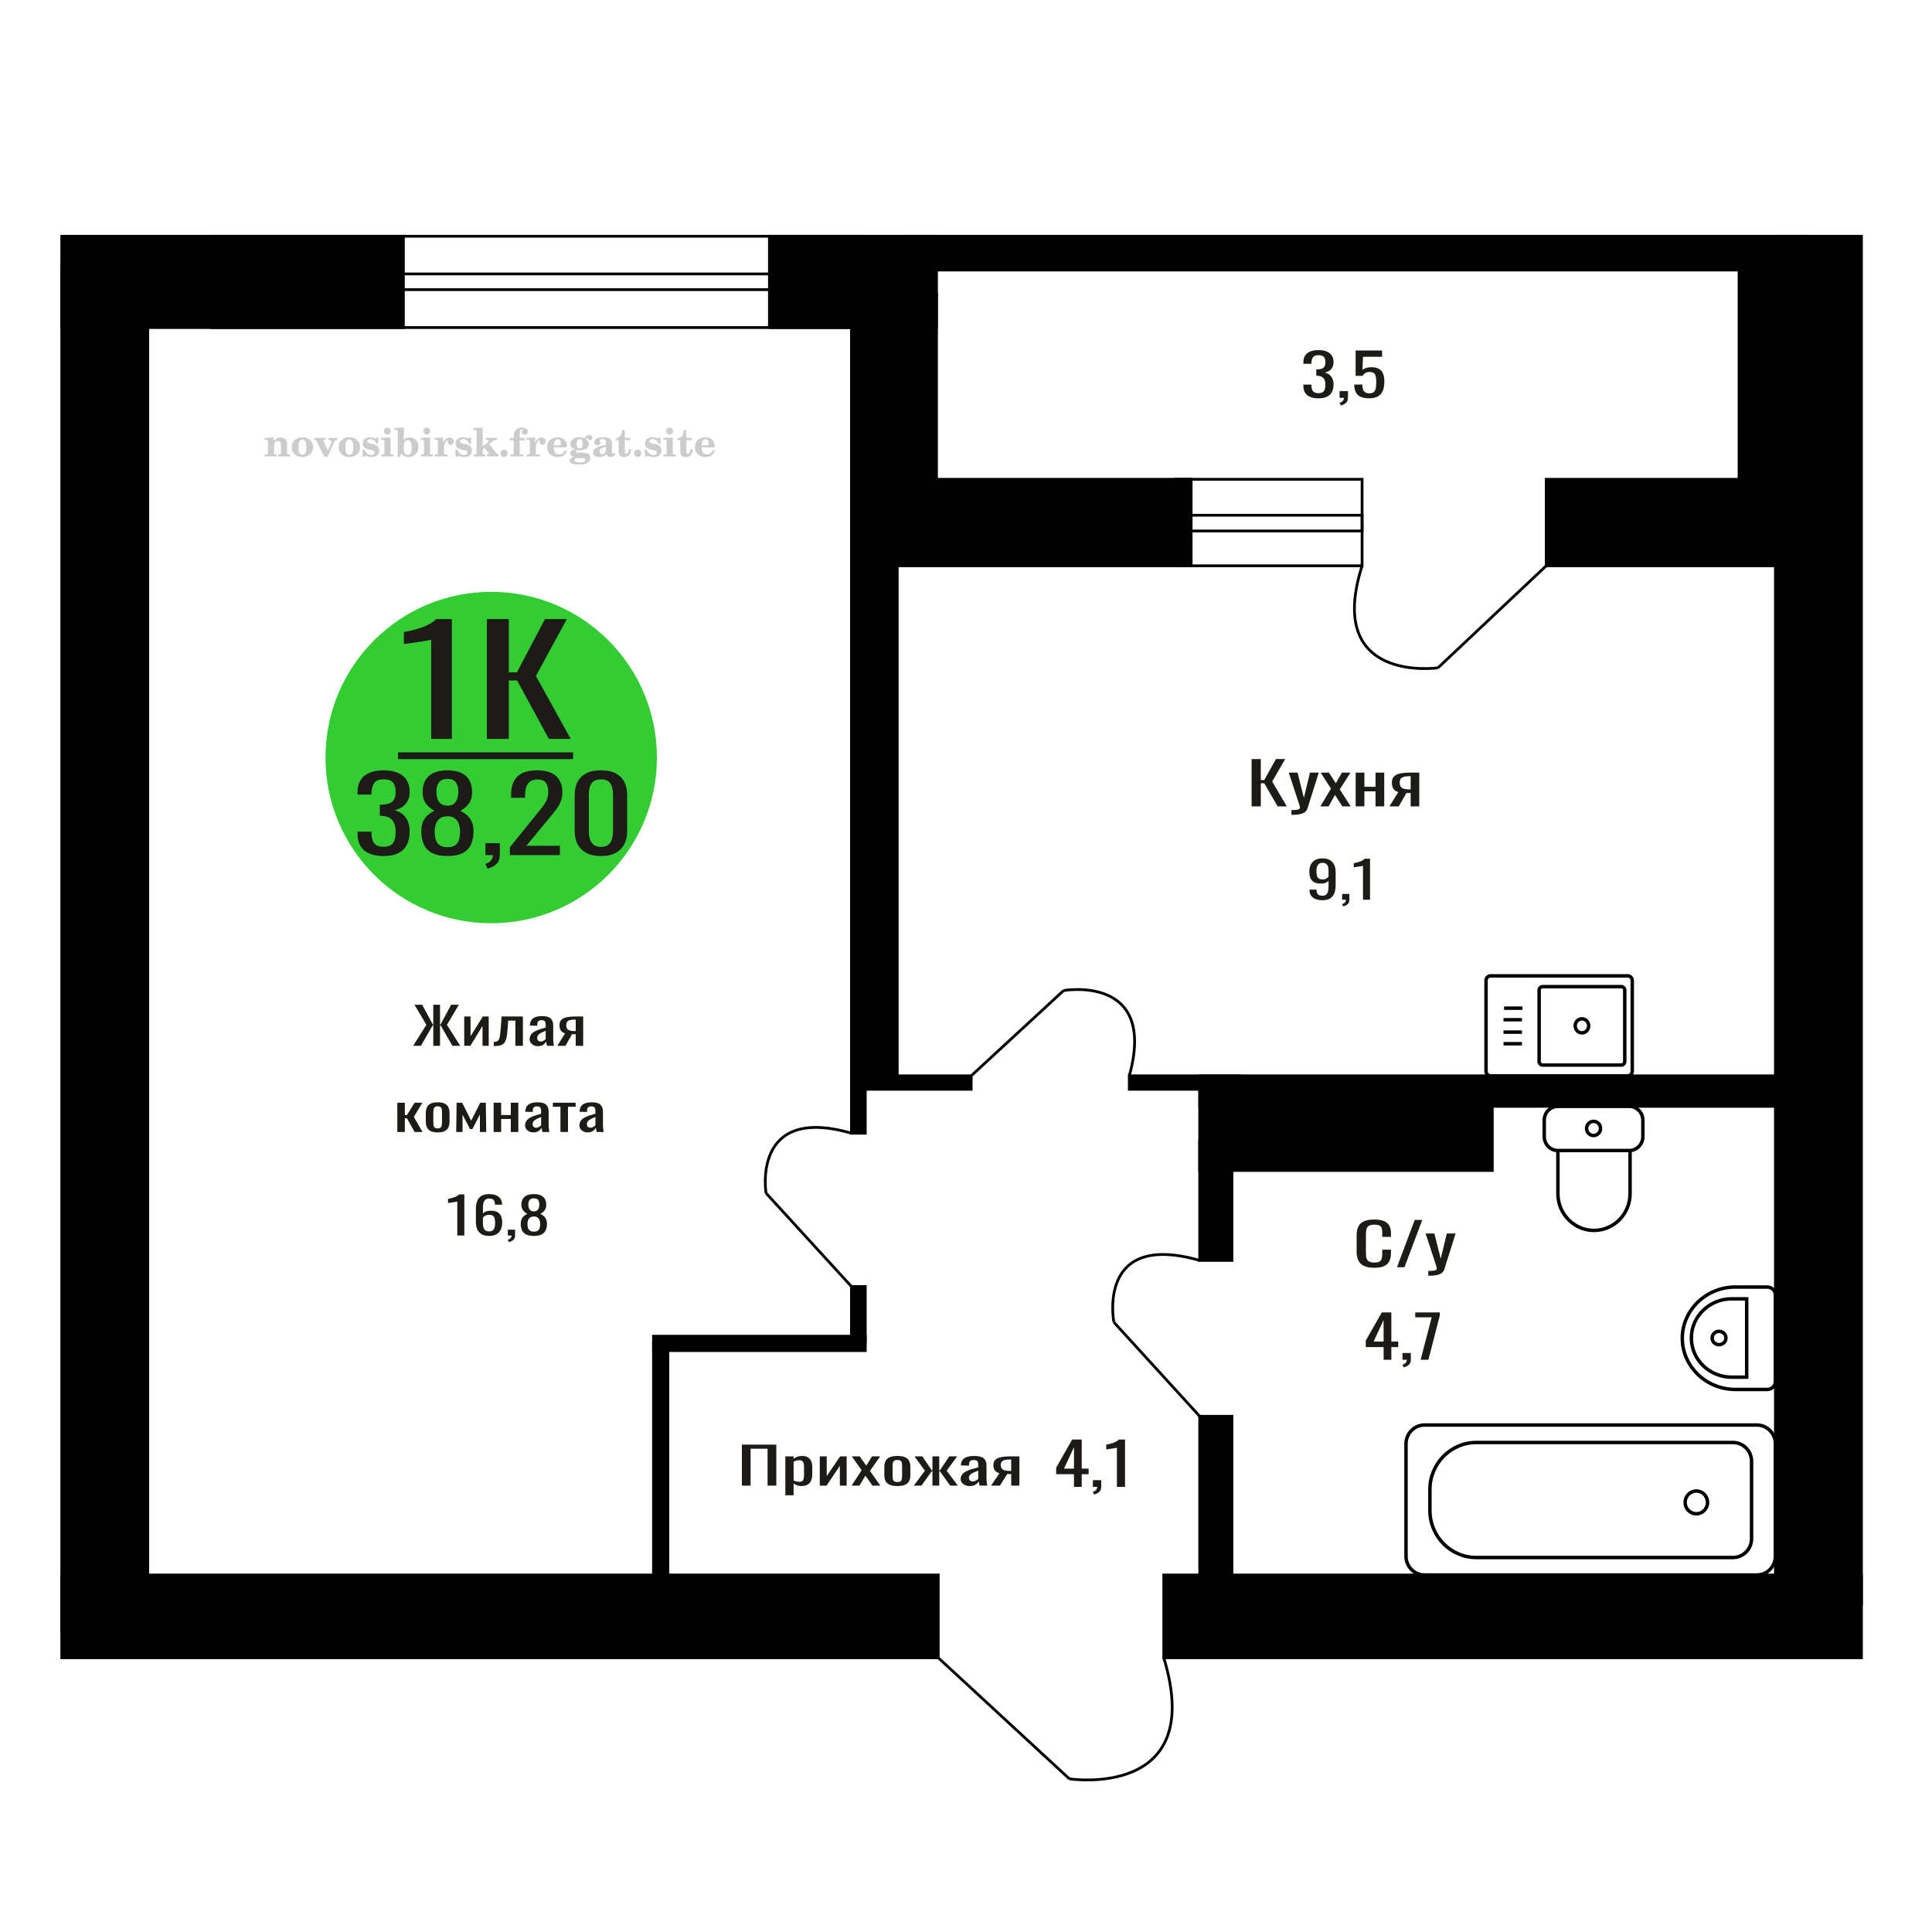 <?xml version="1.0" encoding="UTF-8"?>
<!DOCTYPE svg PUBLIC "-//W3C//DTD SVG 1.1//EN" "http://www.w3.org/Graphics/SVG/1.1/DTD/svg11.dtd">
<!-- Creator: CorelDRAW 2019 -->
<svg xmlns="http://www.w3.org/2000/svg" xml:space="preserve" width="140mm" height="140mm" version="1.1" style="shape-rendering:geometricPrecision; text-rendering:geometricPrecision; image-rendering:optimizeQuality; fill-rule:evenodd; clip-rule:evenodd"
viewBox="0 0 14000 14000"
 xmlns:xlink="http://www.w3.org/1999/xlink">
 <defs>
  <style type="text/css">
   <![CDATA[
    .str0 {stroke:black;stroke-width:25;stroke-miterlimit:22.926}
    .str2 {stroke:black;stroke-width:25.01;stroke-miterlimit:22.926}
    .str1 {stroke:black;stroke-width:20;stroke-miterlimit:22.926}
    .fil1 {fill:none}
    .fil4 {fill:black}
    .fil3 {fill:#1C1B17}
    .fil2 {fill:#33CC33}
    .fil0 {fill:#1C1B17;fill-rule:nonzero}
    .fil5 {fill:#CCCCCC;fill-rule:nonzero}
   ]]>
  </style>
 </defs>
 <g id="Слой_x0020_1">
  <polygon class="fil0" points="5375.8,10765.51 5375.8,10468.22 5625.36,10468.22 5625.36,10765.51 5562.14,10765.51 5562.14,10497.95 5439.04,10497.95 5439.04,10765.51 "/>
  <path id="1" class="fil0" d="M5690.84 10835.24l0 -281.87 59.88 0 0 16.89c7.09,-5.39 15.67,-10.04 25.73,-13.95 10.08,-3.92 22.02,-5.87 35.82,-5.87 16.78,0 30.12,2.87 40,8.62 9.9,5.75 17.26,12.97 22.11,21.66 4.85,8.68 8.02,17.49 9.51,26.42 1.5,8.93 2.24,16.58 2.24,22.94l0 51.38c0,14.93 -2.24,29.06 -6.72,42.39 -4.47,13.34 -12.58,24.1 -24.33,32.3 -11.76,8.2 -28.27,12.3 -49.52,12.3 -11.57,0 -21.84,-1.9 -30.79,-5.69 -8.94,-3.8 -16.96,-8.14 -24.05,-13.03l0 85.51 -59.88 0zm102.96 -97.62c10.45,0 17.92,-2.51 22.38,-7.53 4.49,-5.01 7.28,-11.8 8.4,-20.37 1.12,-8.56 1.68,-17.98 1.68,-28.26l0 -51.38c0,-8.81 -0.75,-16.94 -2.24,-24.41 -1.49,-7.46 -4.67,-13.39 -9.51,-17.8 -4.85,-4.4 -12.51,-6.6 -22.95,-6.6 -7.84,0 -15.29,1.1 -22.38,3.3 -7.09,2.2 -13.23,4.77 -18.46,7.71l0 135.79c5.59,2.7 11.93,4.96 19.02,6.79 7.09,1.84 15.11,2.76 24.06,2.76z"/>
  <polygon id="2" class="fil0" points="5940.41,10765.51 5940.41,10553.37 5990.77,10553.37 5990.77,10696.14 6088.13,10553.37 6135.13,10553.37 6135.13,10765.51 6085.89,10765.51 6085.89,10621.64 5989.09,10765.51 "/>
  <polygon id="3" class="fil0" points="6170.95,10765.51 6243.7,10653.94 6172.62,10553.37 6229.71,10553.37 6277.27,10620.54 6319.23,10553.37 6377.99,10553.37 6304.12,10658.71 6379.1,10765.51 6322.04,10765.51 6271.11,10693.57 6227.46,10765.51 "/>
  <path id="4" class="fil0" d="M6502.78 10768.45c-23.88,0 -42.72,-3.18 -56.52,-9.55 -13.81,-6.36 -23.6,-15.41 -29.38,-27.16 -5.78,-11.74 -8.67,-25.56 -8.67,-41.47l0 -61.66c0,-15.9 2.89,-29.73 8.67,-41.47 5.78,-11.75 15.57,-20.8 29.38,-27.16 13.8,-6.36 32.64,-9.54 56.52,-9.54 23.86,0 42.61,3.18 56.23,9.54 13.61,6.36 23.31,15.41 29.1,27.16 5.78,11.74 8.66,25.57 8.66,41.47l0 61.66c0,15.91 -2.88,29.73 -8.66,41.47 -5.79,11.75 -15.49,20.8 -29.1,27.16 -13.62,6.37 -32.37,9.55 -56.23,9.55zm0 -29c11.56,0 19.67,-2.2 24.33,-6.6 4.67,-4.41 7.46,-10.22 8.4,-17.44 0.93,-7.22 1.39,-14.74 1.39,-22.57l0 -66.43c0,-8.08 -0.46,-15.66 -1.39,-22.76 -0.94,-7.09 -3.73,-12.9 -8.4,-17.43 -4.66,-4.53 -12.77,-6.79 -24.33,-6.79 -11.57,0 -19.77,2.26 -24.62,6.79 -4.85,4.53 -7.75,10.34 -8.68,17.43 -0.93,7.1 -1.4,14.68 -1.4,22.76l0 66.43c0,7.83 0.47,15.35 1.4,22.57 0.93,7.22 3.83,13.03 8.68,17.44 4.85,4.4 13.05,6.6 24.62,6.6z"/>
  <polygon id="5" class="fil0" points="6621.41,10765.51 6702.55,10657.24 6626.44,10553.37 6683.52,10553.37 6752.34,10655.4 6756.83,10655.4 6756.83,10553.37 6806.06,10553.37 6806.06,10655.4 6810.54,10655.4 6878.81,10553.37 6935.88,10553.37 6859.78,10657.24 6940.92,10765.51 6885.52,10765.51 6810.54,10661.28 6806.06,10661.28 6806.06,10765.51 6756.83,10765.51 6756.83,10661.28 6751.78,10661.28 6676.8,10765.51 "/>
  <path id="6" class="fil0" d="M7025.97 10768.45c-12.69,0 -23.88,-2.39 -33.57,-7.16 -9.7,-4.77 -17.35,-10.89 -22.95,-18.35 -5.59,-7.46 -8.4,-15.36 -8.4,-23.67 0,-13.22 3.37,-24.35 10.08,-33.4 6.72,-9.06 15.95,-16.7 27.7,-22.94 11.75,-6.24 25.37,-11.69 40.84,-16.33 15.49,-4.65 31.81,-9.18 48.98,-13.58l0 -15.05c0,-8.57 -0.75,-15.66 -2.25,-21.29 -1.49,-5.63 -4.57,-9.85 -9.24,-12.66 -4.66,-2.82 -11.64,-4.22 -20.97,-4.22 -8.21,0 -14.84,1.22 -19.87,3.67 -5.03,2.44 -8.67,5.93 -10.92,10.46 -2.24,4.52 -3.35,9.85 -3.35,15.96l0 10.65 -59.31 -1.47c0.75,-23.49 8.95,-40.8 24.61,-51.93 15.67,-11.14 39.93,-16.7 72.75,-16.7 32.08,0 54.84,5.75 68.26,17.25 13.43,11.5 20.16,28.13 20.16,49.91l0 96.89c0,6.61 0.27,12.97 0.84,19.09 0.54,6.12 1.29,11.81 2.24,17.07 0.93,5.26 1.77,10.21 2.51,14.86l-54.84 0c-1.13,-3.91 -2.51,-8.87 -4.19,-14.86 -1.68,-6 -2.9,-11.44 -3.64,-16.34 -3.74,8.32 -10.92,16.09 -21.55,23.31 -10.62,7.22 -25.28,10.83 -43.92,10.83zm23.49 -33.77c5.98,0 11.57,-1.1 16.79,-3.3 5.23,-2.2 9.89,-4.71 13.99,-7.53 4.11,-2.81 6.91,-5.07 8.41,-6.79l0 -60.19c-9.34,3.43 -18.1,6.85 -26.3,10.28 -8.22,3.42 -15.4,7.03 -21.55,10.83 -6.16,3.79 -11.01,8.07 -14.56,12.84 -3.53,4.77 -5.3,10.22 -5.3,16.33 0,8.57 2.42,15.3 7.27,20.19 4.85,4.89 11.94,7.34 21.25,7.34z"/>
  <path id="7" class="fil0" d="M7181.52 10765.51l61 -89.92c-10.45,-2.69 -18.93,-6.73 -25.46,-12.11 -6.54,-5.38 -11.29,-11.99 -14.27,-19.82 -2.99,-7.83 -4.48,-16.64 -4.48,-26.43 0,-11.25 2.24,-20.92 6.72,-28.99 4.47,-8.08 11.56,-14.68 21.26,-19.82 9.69,-5.14 22.56,-8.93 38.62,-11.38 16.04,-2.44 35.81,-3.67 59.3,-3.67l62.68 0 0 212.14 -59.32 0 0 -83.68c-5.96,0 -11.01,-0.06 -15.11,-0.18 -4.1,-0.13 -8.57,-0.31 -13.43,-0.55l-53.15 84.41 -64.36 0zm139.34 -106.44c0.75,0 1.95,0 3.63,0 1.68,0 2.71,0 3.08,0l0 -83.31c-0.37,0 -1.4,0 -3.08,0 -1.68,0 -2.7,0 -3.07,0 -17.53,0 -31.43,1.41 -41.69,4.22 -10.27,2.82 -17.45,7.22 -21.55,13.21 -4.1,6 -6.16,14.01 -6.16,24.04 0,13.95 4.76,24.35 14.27,31.2 9.52,6.85 27.71,10.4 54.57,10.64z"/>
  <path class="fil1 str0" d="M11795.47 7071.39l-994.68 0c-17.84,0 -32.44,15.21 -32.44,33.81l0 656.91c0,18.6 14.6,33.81 32.44,33.81l994.68 0c17.85,0 32.45,-15.21 32.45,-33.81l0 -656.91c0,-18.6 -14.6,-33.81 -32.45,-33.81zm-47.3 78.03l-569.58 0c-14,0 -25.46,11.93 -25.46,26.52l0 515.43c0,14.59 11.46,26.53 25.46,26.53l569.58 0c14.01,0 25.46,-11.94 25.46,-26.53l0 -515.43c0,-14.59 -11.45,-26.52 -25.46,-26.52zm-284.79 233.25c-27.03,0 -48.93,22.83 -48.93,50.99 0,28.15 21.9,50.98 48.93,50.98 27.03,0 48.94,-22.83 48.94,-50.98 0,-28.16 -21.91,-50.99 -48.94,-50.99zm-431.21 -77.19l-133.38 0m129.67 83.89l-133.38 0m133.38 89.89l-133.38 0m133.38 83.89l-133.38 0"/>
  <path class="fil0" d="M9959.24 9186.79c-33.8,0 -60.01,-5.08 -78.68,-15.24 -18.65,-10.16 -31.62,-23.85 -38.89,-41.06 -7.26,-17.22 -10.9,-36.41 -10.9,-57.58l0 -121.07c0,-23.14 3.64,-43.32 10.9,-60.53 7.27,-17.22 20.24,-30.55 38.89,-40.01 18.67,-9.45 44.88,-14.18 78.68,-14.18 29.84,0 53.52,3.95 71,11.85 17.48,7.9 30.05,19.19 37.71,33.87 7.65,14.67 11.5,32.31 11.5,52.92l0 27.09 -63.06 0 0 -24.13c0,-12.7 -0.89,-23.92 -2.66,-33.66 -1.77,-9.73 -6.57,-17.28 -14.43,-22.64 -7.85,-5.37 -21.02,-8.05 -39.48,-8.05 -18.86,0 -32.61,2.9 -41.24,8.68 -8.65,5.79 -14.24,13.97 -16.8,24.55 -2.55,10.59 -3.83,22.93 -3.83,37.05l0 135.88c0,17.22 1.96,30.84 5.89,40.86 3.92,10.01 10.41,17.14 19.44,21.37 9.04,4.24 21.22,6.35 36.54,6.35 18.07,0 31.03,-2.89 38.89,-8.67 7.85,-5.79 12.77,-13.76 14.73,-23.92 1.96,-10.16 2.95,-22.02 2.95,-35.56l0 -25.4 63.06 0 0 25.4c0,20.88 -3.54,39.3 -10.61,55.24 -7.07,15.95 -19.25,28.37 -36.54,37.26 -17.29,8.89 -41.65,13.33 -73.06,13.33z"/>
  <polygon id="1" class="fil0" points="10123.04,9182.98 10251.49,8840.08 10306.29,8840.08 10177.25,9182.98 "/>
  <path id="2" class="fil0" d="M10349.9 9244.36l0 -34.71c15.33,0 27.51,-0.49 36.54,-1.48 9.04,-0.99 15.51,-2.82 19.45,-5.51 3.92,-2.68 5.89,-6.42 5.89,-11.21 0,-2.54 -1.38,-8.19 -4.12,-16.94 -2.76,-8.75 -5.71,-18.06 -8.84,-27.94l-68.36 -208.27 63.64 0 45.96 182.87 44.2 -182.87 63.64 0 -81.32 258.23c-3.54,11.85 -10.02,21.23 -19.45,28.15 -9.42,6.91 -21.5,11.92 -36.24,15.03 -14.73,3.1 -32.51,4.65 -53.33,4.65l-7.66 0z"/>
  <circle class="fil2" cx="3559.55" cy="5489.39" r="1200.86"/>
  <path class="fil0" d="M2778.87 6203.07c-41.73,0 -76.51,-6.27 -104.32,-18.8 -27.82,-12.53 -48.68,-30.57 -62.59,-54.13 -13.92,-23.55 -20.87,-51.37 -20.87,-83.45l0 -20.29 100.53 0c0,2 0,4.13 0,6.39 0,2.25 0,4.63 0,7.14 0.63,18.04 3.31,34.33 8.06,48.86 4.74,14.54 13.28,26.07 25.6,34.59 12.33,8.52 30.19,12.78 53.59,12.78 24.65,0 43.31,-4.64 55.95,-13.91 12.65,-9.27 21.18,-22.43 25.6,-39.47 4.43,-17.04 6.64,-36.59 6.64,-58.64 0,-32.08 -7.43,-58.26 -22.28,-78.56 -14.86,-20.3 -40.94,-31.45 -78.25,-33.46 -1.89,-0.5 -4.26,-0.75 -7.11,-0.75 -2.84,0 -5.21,0 -7.1,0l0 -80.44c1.89,0 4.1,0 6.63,0 2.53,0 4.75,0 6.64,0 36.04,-1 61.96,-8.52 77.77,-22.55 15.8,-14.04 23.7,-37.34 23.7,-69.92 0,-27.57 -5.84,-49.62 -17.55,-66.16 -11.69,-16.54 -34.93,-24.81 -69.69,-24.81 -34.78,0 -57.85,9.15 -69.23,27.44 -11.38,18.3 -17.71,41.73 -18.97,70.3 0,2 0,4.13 0,6.39 0,2.25 0,4.38 0,6.39l-100.53 0 0 -20.3c0,-32.58 6.95,-60.4 20.87,-83.45 13.91,-23.06 34.93,-40.85 63.07,-53.38 28.13,-12.53 63.06,-18.79 104.79,-18.79 42.36,0 77.44,6.26 105.27,18.79 27.81,12.53 48.68,30.45 62.58,53.76 13.91,23.3 20.86,51.24 20.86,83.82 0,36.59 -9.95,65.91 -29.87,87.96 -19.91,22.05 -46.62,37.09 -80.13,45.11 23.39,5.51 43.14,15.03 59.27,28.56 16.12,13.54 28.61,30.7 37.46,51.5 8.86,20.8 13.27,44.98 13.27,72.55 0,36.09 -6.32,67.54 -18.96,94.35 -12.65,26.81 -32.87,47.61 -60.7,62.4 -27.81,14.78 -64.49,22.18 -110,22.18z"/>
  <path id="1" class="fil0" d="M3242.61 6203.07c-46.16,0 -83.14,-7.27 -110.96,-21.81 -27.82,-14.53 -47.9,-35.2 -60.22,-62.02 -12.33,-26.81 -18.49,-58.26 -18.49,-94.35 0,-20.55 2.2,-38.59 6.63,-54.13 4.43,-15.53 10.91,-29.19 19.44,-40.97 8.54,-11.78 18.66,-22.05 30.35,-30.82 11.69,-8.77 24.5,-16.67 38.41,-23.68 -25.29,-13.54 -45.84,-31.2 -61.65,-53.01 -15.8,-21.8 -23.7,-49.49 -23.7,-83.07 0,-32.07 6.32,-59.89 18.96,-83.45 12.65,-23.55 32.41,-41.72 59.28,-54.5 26.87,-12.78 60.85,-19.17 101.95,-19.17 41.1,0 74.75,6.39 100.99,19.17 26.24,12.78 45.68,30.95 58.33,54.5 12.64,23.56 18.96,51.38 18.96,83.45 0,34.08 -7.75,61.9 -23.22,83.45 -15.5,21.55 -36.21,39.09 -62.13,52.63 13.91,7.01 26.72,14.91 38.41,23.68 11.69,8.77 21.81,19.04 30.35,30.82 8.53,11.78 15.18,25.44 19.92,40.97 4.73,15.54 7.1,33.58 7.1,54.13 0,36.09 -6.15,67.54 -18.49,94.35 -12.33,26.82 -32.24,47.49 -59.74,62.02 -27.5,14.54 -64.34,21.81 -110.48,21.81zm0 -63.91c24.65,0 43.62,-5.01 56.89,-15.03 13.28,-10.03 22.29,-23.56 27.03,-40.6 4.75,-17.04 7.12,-36.08 7.12,-57.13 0,-19.05 -2.69,-36.97 -8.06,-53.76 -5.38,-16.79 -14.7,-30.57 -27.98,-41.35 -13.27,-10.77 -31.62,-16.16 -55,-16.16 -23.4,0 -41.9,5.26 -55.48,15.79 -13.6,10.52 -23.24,24.18 -28.93,40.97 -5.69,16.79 -8.54,34.96 -8.54,54.51 0,21.05 2.54,40.09 7.6,57.13 5.06,17.04 14.38,30.57 27.96,40.6 13.6,10.02 32.73,15.03 57.39,15.03zm0 -300.71c21.49,-0.5 37.77,-5.77 48.83,-15.79 11.07,-10.02 18.82,-22.93 23.23,-38.72 4.43,-15.78 6.65,-32.2 6.65,-49.24 0,-25.06 -5.69,-46.36 -17.08,-63.9 -11.38,-17.54 -31.93,-26.31 -61.63,-26.31 -29.72,0 -50.59,8.77 -62.6,26.31 -12,17.54 -18.01,38.84 -18.01,63.9 0,17.04 2.21,33.46 6.64,49.24 4.42,15.79 12.48,28.7 24.18,38.72 11.69,10.02 28.29,15.29 49.79,15.79z"/>
  <path id="2" class="fil0" d="M3532.79 6294.78l-16.12 -34.58c17.07,-4.51 30.5,-12.4 40.3,-23.68 9.81,-11.28 14.71,-24.68 14.71,-40.22l-54.06 0 0 -86.46 104.32 0 0 84.96c0,26.56 -7.27,47.74 -21.81,63.52 -14.55,15.79 -36.99,27.94 -67.34,36.46z"/>
  <path id="3" class="fil0" d="M3694.95 6196.3l0 -57.14 195.36 -241.32c14.55,-18.04 27.98,-34.83 40.31,-50.37 12.33,-15.54 22.45,-31.95 30.35,-49.24 7.91,-17.29 11.86,-37.22 11.86,-59.77 0,-28.07 -5.69,-50.12 -17.07,-66.16 -11.39,-16.04 -31.3,-24.05 -59.76,-24.05 -24.01,0 -42.67,5.26 -55.94,15.78 -13.29,10.53 -22.46,24.31 -27.5,41.35 -5.06,17.04 -7.6,35.34 -7.6,54.88l0 20.3 -101.47 0 0 -21.05c0,-36.59 6.17,-68.04 18.5,-94.35 12.32,-26.31 32.24,-46.74 59.74,-61.27 27.5,-14.54 64.02,-21.8 109.53,-21.8 61.96,0 108.12,13.91 138.47,41.72 30.34,27.82 45.51,66.28 45.51,115.4 0,26.06 -3.94,48.87 -11.85,68.41 -7.9,19.55 -18.18,37.84 -30.82,54.89 -12.64,17.04 -26.56,34.58 -41.73,52.62l-176.39 213.51 242.78 0 0 67.66 -362.28 0z"/>
  <path id="4" class="fil0" d="M4355.01 6203.07c-43.62,0 -79.5,-7.77 -107.63,-23.31 -28.14,-15.54 -49.01,-36.84 -62.59,-63.9 -13.6,-27.07 -20.4,-57.89 -20.4,-92.47l0 -262.38c0,-35.58 6.65,-66.78 19.92,-93.59 13.28,-26.82 33.98,-47.74 62.11,-62.78 28.15,-15.03 64.34,-22.55 108.59,-22.55 44.26,0 80.3,7.52 108.12,22.55 27.81,15.04 48.36,35.96 61.63,62.78 13.29,26.81 19.92,58.01 19.92,93.59l0 262.38c0,35.08 -6.8,66.16 -20.38,93.22 -13.6,27.06 -34.3,48.24 -62.12,63.53 -27.83,15.28 -63.54,22.93 -107.17,22.93zm0 -66.16c24.03,0 42.21,-5.51 54.53,-16.54 12.33,-11.03 20.87,-25.19 25.61,-42.48 4.74,-17.29 7.11,-35.21 7.11,-53.75l0 -263.88c0,-19.54 -2.22,-37.96 -6.63,-55.25 -4.43,-17.3 -12.81,-31.2 -25.14,-41.73 -12.33,-10.52 -30.82,-15.79 -55.48,-15.79 -24.65,0 -43.31,5.27 -55.95,15.79 -12.65,10.53 -21.18,24.43 -25.6,41.73 -4.43,17.29 -6.64,35.71 -6.64,55.25l0 263.88c0,18.54 2.37,36.46 7.12,53.75 4.73,17.29 13.58,31.45 26.55,42.48 12.95,11.03 31.13,16.54 54.52,16.54z"/>
  <path class="fil0" d="M3124.39 5354.44l0 -718.42c-0.94,0.71 -11.46,2.86 -31.57,6.43 -20.11,3.58 -42.78,7.15 -68.02,10.73 -25.25,3.57 -47.7,6.79 -67.34,9.65 -19.63,2.86 -29.93,4.28 -30.86,4.28l0 -86.85c15.9,-2.86 34.37,-6.79 55.41,-11.79 21.04,-5.01 42.55,-11.08 64.53,-18.23 21.98,-7.15 43.01,-16.09 63.12,-26.81 20.1,-10.72 37.16,-23.23 51.2,-37.53l113.61 0 0 868.54 -150.08 0z"/>
  <polygon id="1" class="fil0" points="3528.36,5354.44 3528.36,4485.9 3686.87,4485.9 3686.87,4871.92 3745.78,4871.92 3949.18,4485.9 4107.69,4485.9 3883.26,4898.73 4135.75,5354.44 3977.24,5354.44 3747.19,4930.89 3686.87,4930.89 3686.87,5354.44 "/>
  <polygon id="2" class="fil3" points="2884.52,5451.92 4152.57,5451.92 4152.57,5500.66 2884.52,5500.66 "/>
  <polygon class="fil0" points="9069.58,5843.25 9069.58,5500.36 9136.15,5500.36 9136.15,5652.76 9160.9,5652.76 9246.36,5500.36 9312.93,5500.36 9218.66,5663.34 9324.72,5843.25 9258.13,5843.25 9161.5,5676.04 9136.15,5676.04 9136.15,5843.25 "/>
  <path id="1" class="fil0" d="M9358.31 5904.63l0 -34.71c15.33,0 27.49,-0.49 36.54,-1.48 9.03,-0.99 15.51,-2.82 19.43,-5.51 3.94,-2.68 5.9,-6.42 5.9,-11.21 0,-2.54 -1.38,-8.19 -4.13,-16.94 -2.74,-8.75 -5.69,-18.06 -8.84,-27.94l-68.35 -208.27 63.64 0 45.97 182.88 44.19 -182.88 63.63 0 -81.31 258.23c-3.53,11.85 -10.02,21.23 -19.44,28.15 -9.44,6.91 -21.51,11.92 -36.25,15.02 -14.73,3.11 -32.5,4.66 -53.32,4.66l-7.66 0z"/>
  <polygon id="2" class="fil0" points="9568.08,5843.25 9644.68,5714.56 9569.85,5598.57 9629.95,5598.57 9680.03,5676.04 9724.23,5598.57 9786.1,5598.57 9708.32,5720.06 9787.27,5843.25 9727.18,5843.25 9673.55,5760.28 9627.6,5843.25 "/>
  <polygon id="3" class="fil0" points="9823.81,5843.25 9823.81,5598.57 9886.85,5598.57 9886.85,5701.44 9967.58,5701.44 9967.58,5598.57 10030.63,5598.57 10030.63,5843.25 9967.58,5843.25 9967.58,5734.46 9886.85,5734.46 9886.85,5843.25 "/>
  <path id="4" class="fil0" d="M10068.33 5843.25l64.24 -103.71c-11.01,-3.11 -19.94,-7.76 -26.82,-13.97 -6.86,-6.21 -11.87,-13.83 -15.02,-22.86 -3.15,-9.03 -4.72,-19.19 -4.72,-30.48 0,-12.98 2.37,-24.13 7.07,-33.44 4.72,-9.32 12.18,-16.94 22.4,-22.86 10.22,-5.93 23.76,-10.3 40.66,-13.13 16.88,-2.82 37.71,-4.23 62.46,-4.23l65.99 0 0 244.68 -62.46 0 0 -96.52c-6.29,0 -11.59,-0.07 -15.91,-0.21 -4.31,-0.14 -9.03,-0.35 -14.14,-0.63l-55.97 97.36 -67.78 0zm146.73 -122.76c0.78,0 2.06,0 3.83,0 1.77,0 2.85,0 3.24,0l0 -96.1c-0.39,0 -1.47,0 -3.24,0 -1.77,0 -2.84,0 -3.25,0 -18.45,0 -33.08,1.63 -43.88,4.87 -10.82,3.25 -18.38,8.33 -22.69,15.24 -4.33,6.92 -6.49,16.16 -6.49,27.73 0,16.08 5.01,28.08 15.03,35.98 10.01,7.9 29.17,11.99 57.45,12.28z"/>
  <path class="fil1 str1" d="M7748.77 12890.07c0,0 998.05,153.35 684.33,-877.33"/>
  <line class="fil1 str1" x1="6798.83" y1="12012.74" x2="7748.76" y2= "12890.07" />
  <path class="fil1 str0" d="M11289.21 8016.92l516.72 0c54.45,0 98.99,45.2 98.99,100.46l0 119.42c0,55.25 -44.54,100.45 -98.99,100.45l-516.72 0c-54.45,0 -98.99,-45.2 -98.99,-100.45l0 -119.42c0,-55.26 44.54,-100.46 98.99,-100.46zm0 320.33l522.9 0 0 313.61c0,145.93 -117.64,265.32 -261.44,265.32l-0.01 0c-143.8,0 -261.45,-119.39 -261.45,-265.32l0 -313.61zm258.36 -211.58c27.98,0 50.67,23.03 50.67,51.42 0,28.4 -22.69,51.42 -50.67,51.42 -27.98,0 -50.67,-23.02 -50.67,-51.42 0,-28.39 22.69,-51.42 50.67,-51.42z"/>
  <path class="fil1 str0" d="M12865.27 10010.92l0 -626.94c0,-31.74 -26.92,-57.71 -59.82,-57.71l-230.21 0c-211.64,0 -384.78,167.03 -384.78,371.17l0 0.02c0,204.14 173.14,371.16 384.78,371.16l230.21 0c32.9,0 59.82,-25.96 59.82,-57.7zm-208.19 -31.39l0 -567.77 -108.43 0c-160.68,0 -292.15,126.81 -292.15,281.81l0 4.15c0,154.99 131.47,281.81 292.15,281.81l108.43 0zm-150.23 -283.89c0,-26.67 -22.41,-48.29 -50.06,-48.29 -27.65,0 -50.07,21.62 -50.07,48.29 0,26.68 22.42,48.3 50.07,48.3 27.65,0 50.06,-21.62 50.06,-48.3z"/>
  <path class="fil1 str1" d="M8071.6 9581.61c0,0 -129.43,-663.31 621.89,-448.04"/>
  <line class="fil1 str1" x1="8693.48" y1="10262.93" x2="8071.6" y2= "9581.6" />
  <path class="fil0" d="M3313.71 8952.75l0 -245.9c-0.31,0.24 -3.89,0.98 -10.72,2.2 -6.83,1.22 -14.53,2.45 -23.11,3.67 -8.56,1.22 -16.2,2.32 -22.86,3.3 -6.67,0.98 -10.16,1.47 -10.49,1.47l0 -29.73c5.4,-0.98 11.67,-2.32 18.83,-4.04 7.14,-1.71 14.45,-3.79 21.91,-6.24 7.46,-2.44 14.62,-5.5 21.44,-9.17 6.83,-3.67 12.62,-7.95 17.39,-12.85l38.59 0 0 297.29 -50.98 0z"/>
  <path id="1" class="fil0" d="M3543.35 8956.05c-22.22,0 -40.33,-4.34 -54.31,-13.03 -13.97,-8.68 -24.21,-20.43 -30.73,-35.23 -6.5,-14.8 -9.76,-31.26 -9.76,-49.36l0 -100.2c0,-19.33 2.85,-36.95 8.57,-52.85 5.72,-15.91 15.48,-28.63 29.31,-38.17 13.81,-9.54 32.79,-14.32 56.92,-14.32 20.02,0 36.93,2.82 50.74,8.45 13.83,5.62 24.46,13.82 31.92,24.59 7.47,10.76 11.36,23.85 11.67,39.27 0,0.49 0.1,1.16 0.25,2.02 0.16,0.85 0.23,1.65 0.23,2.38l-51.45 0c0,-14.43 -3.01,-25.44 -9.05,-33.03 -6.04,-7.59 -17.47,-11.38 -34.31,-11.38 -9.2,0 -17.15,2.27 -23.82,6.79 -6.67,4.53 -11.67,11.44 -15.01,20.74 -3.33,9.3 -4.99,21.29 -4.99,35.97l0 45.14c5.07,-6.12 12.3,-11.07 21.67,-14.86 9.38,-3.8 20.89,-5.69 34.55,-5.69 21.27,0 37.95,3.55 50.01,10.64 12.08,7.1 20.66,17.07 25.73,29.91 5.09,12.85 7.64,27.96 7.64,45.33 0,17.86 -3.18,34.13 -9.55,48.81 -6.34,14.68 -16.51,26.37 -30.48,35.05 -13.98,8.69 -32.55,13.03 -55.75,13.03zm0 -32.66c11.44,0 20.33,-2.51 26.69,-7.53 6.35,-5.01 10.88,-11.68 13.58,-20 2.7,-8.32 4.05,-17.37 4.05,-27.16 0,-11.74 -0.72,-22.63 -2.14,-32.66 -1.44,-10.03 -5.17,-18.05 -11.21,-24.04 -6.03,-6 -16.35,-8.99 -30.97,-8.99 -6.98,0 -13.33,0.97 -19.06,2.93 -5.71,1.96 -10.63,4.47 -14.76,7.53 -4.14,3.05 -7.46,6.3 -10,9.72l0 44.41c0,10.03 1.35,19.33 4.05,27.89 2.7,8.57 7.21,15.36 13.57,20.37 6.35,5.02 15.09,7.53 26.2,7.53z"/>
  <path id="2" class="fil0" d="M3687.71 9000.83l-8.1 -16.88c8.58,-2.21 15.33,-6.06 20.25,-11.56 4.92,-5.51 7.39,-12.05 7.39,-19.64l-27.16 0 0 -42.21 52.41 0 0 41.48c0,12.96 -3.65,23.3 -10.96,31.01 -7.31,7.71 -18.59,13.64 -33.83,17.8z"/>
  <path id="3" class="fil0" d="M3868.76 8956.05c-23.19,0 -41.77,-3.54 -55.75,-10.64 -13.97,-7.1 -24.06,-17.19 -30.25,-30.28 -6.19,-13.09 -9.29,-28.44 -9.29,-46.06 0,-10.03 1.11,-18.84 3.33,-26.43 2.22,-7.58 5.48,-14.25 9.77,-20 4.29,-5.75 9.37,-10.76 15.25,-15.05 5.88,-4.28 12.31,-8.13 19.29,-11.56 -12.7,-6.6 -23.03,-15.23 -30.96,-25.87 -7.95,-10.65 -11.92,-24.16 -11.92,-40.56 0,-15.66 3.18,-29.24 9.53,-40.74 6.36,-11.5 16.28,-20.37 29.78,-26.61 13.5,-6.24 30.57,-9.36 51.22,-9.36 20.64,0 37.56,3.12 50.73,9.36 13.19,6.24 22.95,15.11 29.3,26.61 6.36,11.5 9.53,25.08 9.53,40.74 0,16.64 -3.88,30.22 -11.67,40.74 -7.78,10.52 -18.19,19.09 -31.21,25.69 7,3.43 13.43,7.28 19.31,11.56 5.86,4.29 10.95,9.3 15.24,15.05 4.29,5.75 7.62,12.42 10.01,20 2.37,7.59 3.57,16.4 3.57,26.43 0,17.62 -3.09,32.97 -9.29,46.06 -6.2,13.09 -16.2,23.18 -30.02,30.28 -13.81,7.1 -32.31,10.64 -55.5,10.64zm0 -31.19c12.39,0 21.92,-2.45 28.59,-7.34 6.66,-4.9 11.19,-11.5 13.58,-19.82 2.37,-8.32 3.57,-17.62 3.57,-27.9 0,-9.29 -1.35,-18.04 -4.05,-26.24 -2.7,-8.2 -7.39,-14.92 -14.06,-20.18 -6.67,-5.27 -15.88,-7.9 -27.63,-7.9 -11.76,0 -21.05,2.57 -27.88,7.71 -6.83,5.14 -11.67,11.81 -14.53,20 -2.85,8.2 -4.28,17.07 -4.28,26.61 0,10.28 1.27,19.58 3.8,27.9 2.55,8.32 7.23,14.92 14.06,19.82 6.83,4.89 16.44,7.34 28.83,7.34zm0 -146.81c10.79,-0.25 18.97,-2.82 24.54,-7.71 5.55,-4.89 9.45,-11.19 11.67,-18.9 2.22,-7.71 3.33,-15.72 3.33,-24.04 0,-12.23 -2.85,-22.63 -8.58,-31.2 -5.71,-8.56 -16.04,-12.84 -30.96,-12.84 -14.93,0 -25.41,4.28 -31.45,12.84 -6.04,8.57 -9.05,18.97 -9.05,31.2 0,8.32 1.11,16.33 3.34,24.04 2.22,7.71 6.27,14.01 12.15,18.9 5.87,4.89 14.21,7.46 25.01,7.71z"/>
  <polygon class="fil0" points="2993.83,7578.14 3089.66,7426.19 3003.51,7280.85 3059.08,7280.85 3136.56,7424.36 3139.63,7424.36 3139.63,7280.85 3188.56,7280.85 3188.56,7424.36 3192.13,7424.36 3269.11,7280.85 3325.18,7280.85 3238.52,7426.19 3334.86,7578.14 3278.29,7578.14 3192.64,7429.5 3188.56,7429.5 3188.56,7578.14 3139.63,7578.14 3139.63,7429.5 3136.06,7429.5 3049.9,7578.14 "/>
  <polygon id="1" class="fil0" points="3363.93,7578.14 3363.93,7366 3409.81,7366 3409.81,7508.77 3498.51,7366 3541.33,7366 3541.33,7578.14 3496.47,7578.14 3496.47,7434.27 3408.28,7578.14 "/>
  <path id="2" class="fil0" d="M3578.04 7579.98l0 -29.73c10.2,0 18.27,-1.47 24.21,-4.41 5.95,-2.93 10.55,-7.89 13.77,-14.86 3.23,-6.98 5.69,-16.4 7.39,-28.26 1.71,-11.87 3.23,-26.73 4.6,-44.6l6.62 -92.12 154.47 0 0 212.14 -54.56 0 0 -182.41 -51.99 0 -4.58 62.39c-1.71,24.23 -4.17,44.29 -7.41,60.2 -3.22,15.9 -8.23,28.32 -15.03,37.25 -6.8,8.93 -15.88,15.23 -27.27,18.9 -11.39,3.67 -26.09,5.51 -44.1,5.51l-6.12 0z"/>
  <path id="3" class="fil0" d="M3897.16 7581.08c-11.55,0 -21.75,-2.39 -30.58,-7.16 -8.84,-4.77 -15.81,-10.89 -20.91,-18.35 -5.1,-7.46 -7.65,-15.36 -7.65,-23.67 0,-13.22 3.07,-24.35 9.18,-33.4 6.13,-9.06 14.53,-16.7 25.24,-22.94 10.71,-6.24 23.11,-11.69 37.21,-16.33 14.11,-4.65 28.97,-9.18 44.61,-13.58l0 -15.05c0,-8.57 -0.68,-15.66 -2.04,-21.29 -1.36,-5.63 -4.17,-9.85 -8.42,-12.66 -4.25,-2.82 -10.61,-4.22 -19.11,-4.22 -7.47,0 -13.51,1.22 -18.1,3.67 -4.58,2.44 -7.9,5.93 -9.94,10.46 -2.04,4.52 -3.06,9.85 -3.06,15.96l0 10.65 -54.03 -1.47c0.68,-23.49 8.15,-40.8 22.42,-51.93 14.28,-11.14 36.38,-16.7 66.28,-16.7 29.23,0 49.96,5.75 62.19,17.25 12.23,11.5 18.36,28.13 18.36,49.91l0 96.89c0,6.61 0.25,12.97 0.76,19.09 0.5,6.12 1.18,11.81 2.04,17.07 0.85,5.26 1.61,10.21 2.3,14.86l-49.97 0c-1.02,-3.91 -2.29,-8.87 -3.82,-14.86 -1.52,-6 -2.63,-11.44 -3.32,-16.34 -3.4,8.32 -9.94,16.09 -19.62,23.31 -9.68,7.22 -23.03,10.83 -40.02,10.83zm21.41 -33.77c5.44,0 10.54,-1.1 15.29,-3.3 4.76,-2.2 9.01,-4.71 12.75,-7.53 3.74,-2.81 6.29,-5.07 7.65,-6.79l0 -60.19c-8.5,3.43 -16.48,6.85 -23.96,10.28 -7.48,3.42 -14.03,7.03 -19.62,10.83 -5.62,3.79 -10.03,8.07 -13.27,12.84 -3.22,4.77 -4.83,10.22 -4.83,16.33 0,8.57 2.21,15.3 6.62,20.19 4.42,4.89 10.88,7.34 19.37,7.34z"/>
  <path id="4" class="fil0" d="M4038.88 7578.14l55.57 -89.92c-9.53,-2.69 -17.25,-6.73 -23.19,-12.11 -5.96,-5.38 -10.3,-11.99 -13,-19.82 -2.73,-7.83 -4.09,-16.64 -4.09,-26.43 0,-11.25 2.04,-20.92 6.13,-28.99 4.07,-8.08 10.53,-14.68 19.36,-19.82 8.83,-5.14 20.56,-8.93 35.18,-11.38 14.61,-2.44 32.63,-3.67 54.03,-3.67l57.1 0 0 212.14 -54.04 0 0 -83.68c-5.43,0 -10.03,-0.06 -13.77,-0.18 -3.73,-0.13 -7.8,-0.31 -12.23,-0.55l-48.42 84.41 -58.63 0zm126.94 -106.44c0.68,0 1.78,0 3.3,0 1.53,0 2.48,0 2.81,0l0 -83.31c-0.33,0 -1.28,0 -2.81,0 -1.52,0 -2.45,0 -2.79,0 -15.97,0 -28.64,1.41 -37.99,4.22 -9.34,2.82 -15.89,7.22 -19.62,13.21 -3.74,6 -5.61,14.01 -5.61,24.04 0,13.95 4.33,24.35 13,31.2 8.66,6.85 25.23,10.4 49.71,10.64z"/>
  <polygon id="5" class="fil0" points="2879.12,8202.81 2879.12,7990.67 2933.67,7990.67 2933.67,8080.23 2948.96,8080.23 3004.53,7990.67 3060.61,7990.67 2998.92,8093.44 3061.62,8202.81 3004.53,8202.81 2948.96,8103.71 2933.67,8103.71 2933.67,8202.81 "/>
  <path id="6" class="fil0" d="M3171.74 8205.75c-21.75,0 -38.92,-3.18 -51.49,-9.55 -12.58,-6.36 -21.5,-15.41 -26.77,-27.16 -5.26,-11.74 -7.9,-25.56 -7.9,-41.47l0 -61.66c0,-15.9 2.64,-29.73 7.9,-41.47 5.27,-11.75 14.19,-20.8 26.77,-27.16 12.57,-6.36 29.74,-9.54 51.49,-9.54 21.74,0 38.82,3.18 51.23,9.54 12.4,6.36 21.23,15.41 26.51,27.16 5.27,11.74 7.89,25.57 7.89,41.47l0 61.66c0,15.91 -2.62,29.73 -7.89,41.47 -5.28,11.75 -14.11,20.8 -26.51,27.16 -12.41,6.37 -29.49,9.55 -51.23,9.55zm0 -29c10.53,0 17.92,-2.2 22.17,-6.6 4.25,-4.41 6.79,-10.22 7.65,-17.44 0.85,-7.22 1.27,-14.74 1.27,-22.57l0 -66.43c0,-8.08 -0.42,-15.66 -1.27,-22.76 -0.86,-7.09 -3.4,-12.9 -7.65,-17.43 -4.25,-4.53 -11.64,-6.79 -22.17,-6.79 -10.54,0 -18.02,2.26 -22.43,6.79 -4.42,4.53 -7.06,10.34 -7.91,17.43 -0.84,7.1 -1.27,14.68 -1.27,22.76l0 66.43c0,7.83 0.43,15.35 1.27,22.57 0.85,7.22 3.49,13.03 7.91,17.44 4.41,4.4 11.89,6.6 22.43,6.6z"/>
  <polygon id="7" class="fil0" points="3305.8,8202.81 3308.86,7990.67 3349.13,7990.67 3414.38,8120.96 3480.15,7990.67 3520.42,7990.67 3523.48,8202.81 3477.59,8202.81 3477.59,8076.19 3423.05,8181.89 3406.23,8181.89 3351.68,8076.92 3351.68,8202.81 "/>
  <polygon id="8" class="fil0" points="3577,8202.81 3577,7990.67 3631.55,7990.67 3631.55,8079.86 3701.39,8079.86 3701.39,7990.67 3755.93,7990.67 3755.93,8202.81 3701.39,8202.81 3701.39,8108.49 3631.55,8108.49 3631.55,8202.81 "/>
  <path id="9" class="fil0" d="M3864.01 8205.75c-11.56,0 -21.75,-2.39 -30.59,-7.16 -8.83,-4.77 -15.81,-10.89 -20.9,-18.35 -5.1,-7.46 -7.66,-15.36 -7.66,-23.67 0,-13.22 3.07,-24.35 9.19,-33.4 6.12,-9.06 14.52,-16.7 25.23,-22.94 10.71,-6.24 23.12,-11.69 37.21,-16.33 14.12,-4.65 28.98,-9.18 44.62,-13.58l0 -15.05c0,-8.57 -0.68,-15.66 -2.04,-21.29 -1.37,-5.63 -4.17,-9.85 -8.42,-12.66 -4.25,-2.82 -10.61,-4.22 -19.11,-4.22 -7.48,0 -13.52,1.22 -18.1,3.67 -4.59,2.44 -7.91,5.93 -9.95,10.46 -2.04,4.52 -3.05,9.85 -3.05,15.96l0 10.65 -54.03 -1.47c0.68,-23.49 8.15,-40.8 22.41,-51.93 14.28,-11.14 36.38,-16.7 66.29,-16.7 29.22,0 49.96,5.75 62.18,17.25 12.24,11.5 18.36,28.13 18.36,49.91l0 96.89c0,6.61 0.25,12.97 0.77,19.09 0.5,6.12 1.18,11.81 2.04,17.07 0.85,5.26 1.61,10.21 2.29,14.86l-49.96 0c-1.03,-3.91 -2.29,-8.87 -3.82,-14.86 -1.53,-6 -2.64,-11.44 -3.32,-16.34 -3.4,8.32 -9.95,16.09 -19.63,23.31 -9.68,7.22 -23.03,10.83 -40.01,10.83zm21.4 -33.77c5.45,0 10.54,-1.1 15.29,-3.3 4.77,-2.2 9.02,-4.71 12.75,-7.53 3.74,-2.81 6.3,-5.07 7.66,-6.79l0 -60.19c-8.5,3.43 -16.49,6.85 -23.96,10.28 -7.49,3.42 -14.03,7.03 -19.63,10.83 -5.61,3.79 -10.03,8.07 -13.26,12.84 -3.23,4.77 -4.84,10.22 -4.84,16.33 0,8.57 2.21,15.3 6.63,20.19 4.42,4.89 10.87,7.34 19.36,7.34z"/>
  <polygon id="10" class="fil0" points="4061.3,8202.81 4061.3,8020.03 4006.24,8020.03 4006.24,7990.67 4171.4,7990.67 4171.4,8020.03 4115.84,8020.03 4115.84,8202.81 "/>
  <path id="11" class="fil0" d="M4257.56 8205.75c-11.56,0 -21.75,-2.39 -30.59,-7.16 -8.83,-4.77 -15.8,-10.89 -20.9,-18.35 -5.1,-7.46 -7.65,-15.36 -7.65,-23.67 0,-13.22 3.07,-24.35 9.18,-33.4 6.12,-9.06 14.53,-16.7 25.24,-22.94 10.71,-6.24 23.11,-11.69 37.21,-16.33 14.11,-4.65 28.97,-9.18 44.61,-13.58l0 -15.05c0,-8.57 -0.68,-15.66 -2.04,-21.29 -1.36,-5.63 -4.17,-9.85 -8.42,-12.66 -4.25,-2.82 -10.61,-4.22 -19.11,-4.22 -7.47,0 -13.52,1.22 -18.1,3.67 -4.58,2.44 -7.9,5.93 -9.94,10.46 -2.05,4.52 -3.06,9.85 -3.06,15.96l0 10.65 -54.03 -1.47c0.68,-23.49 8.15,-40.8 22.42,-51.93 14.28,-11.14 36.37,-16.7 66.28,-16.7 29.22,0 49.96,5.75 62.18,17.25 12.24,11.5 18.37,28.13 18.37,49.91l0 96.89c0,6.61 0.25,12.97 0.76,19.09 0.5,6.12 1.18,11.81 2.04,17.07 0.85,5.26 1.61,10.21 2.29,14.86l-49.96 0c-1.03,-3.91 -2.29,-8.87 -3.82,-14.86 -1.53,-6 -2.64,-11.44 -3.32,-16.34 -3.4,8.32 -9.94,16.09 -19.62,23.31 -9.68,7.22 -23.03,10.83 -40.02,10.83zm21.4 -33.77c5.45,0 10.55,-1.1 15.3,-3.3 4.76,-2.2 9.01,-4.71 12.75,-7.53 3.73,-2.81 6.29,-5.07 7.65,-6.79l0 -60.19c-8.5,3.43 -16.49,6.85 -23.96,10.28 -7.49,3.42 -14.03,7.03 -19.63,10.83 -5.61,3.79 -10.02,8.07 -13.26,12.84 -3.22,4.77 -4.83,10.22 -4.83,16.33 0,8.57 2.2,15.3 6.62,20.19 4.42,4.89 10.88,7.34 19.36,7.34z"/>
  <polygon class="fil4 str1" points="13488.75,1711.95 12865.27,1711.95 12865.27,11624.02 13488.75,11624.02 "/>
  <polygon class="fil4 str1" points="8927.04,11643.92 8927.04,10262.93 8693.47,10262.93 8693.47,11643.92 "/>
  <polygon class="fil4 str1" points="8927.04,8270.49 8927.04,9133.58 8693.48,9133.58 8693.48,8270.49 "/>
  <path class="fil0" d="M10026.15 9853.24l0 -91.86 -129.15 0 0 -47.42 115.96 -203.62 69.24 0 0 210.82 50 0 0 40.22 -50 0 0 91.86 -56.05 0zm-72.54 -132.08l72.54 0 0 -155.78 -72.54 155.78z"/>
  <path id="1" class="fil0" d="M10171.77 9908.7l-9.35 -19.48c9.9,-2.54 17.69,-6.98 23.36,-13.33 5.68,-6.35 8.53,-13.9 8.53,-22.65l-31.33 0 0 -48.68 60.44 0 0 47.83c0,14.96 -4.2,26.88 -12.63,35.77 -8.42,8.89 -21.43,15.74 -39.02,20.54z"/>
  <polygon id="2" class="fil0" points="10294.31,9853.24 10374.55,9545.9 10255.29,9545.9 10255.29,9510.34 10433.34,9510.34 10433.34,9532.36 10350.91,9853.24 "/>
  <path class="fil5" d="M1918.74 3307.23l0 -14.11 13.22 -0.28c3.86,-0.29 6.44,-1.13 7.71,-2.54 1.27,-1.41 1.93,-4.05 1.93,-7.91l0 -84.43c0,-4.56 -0.99,-7.52 -3.01,-9.03 -2.02,-1.46 -6.21,-2.21 -12.56,-2.21 -0.84,0 -2.21,0.05 -4.09,0.14 -1.88,0.1 -3.29,0.14 -4.33,0.14l0 -13.82 66.37 -3.11 0 27.05c6.78,-9.32 14.21,-16.14 22.25,-20.51 8.04,-4.38 17.26,-6.54 27.61,-6.54 15.66,0 27.24,4 34.76,12 7.53,7.99 11.29,20.27 11.29,36.83l0 63.49c0,3.86 0.66,6.5 1.98,7.95 1.36,1.51 3.9,2.31 7.66,2.5l13.22 0.28 0 14.11 -86.08 0 0 -14.11 9.69 -0.71c3.86,-0.18 6.4,-0.98 7.62,-2.4 1.27,-1.41 1.88,-4.04 1.88,-7.9l0 -58.98c0,-9.79 -1.69,-16.93 -5.03,-21.31 -3.34,-4.42 -8.75,-6.63 -16.18,-6.63 -10.16,0 -17.54,3.48 -22.15,10.49 -4.57,6.96 -6.87,18.44 -6.87,34.43l0 42.28c0,3.86 0.66,6.5 1.93,7.91 1.27,1.41 3.81,2.25 7.66,2.54l9.88 0.28 0 14.11 -86.36 0z"/>
  <path id="1" class="fil5" d="M2114.09 3240.39c0,-21.12 7.19,-38.33 21.54,-51.69 14.39,-13.36 33.02,-20.04 55.88,-20.04 22.67,0 41.25,6.68 55.74,20.08 14.53,13.41 21.78,30.63 21.78,51.65 0,21.03 -7.2,38.19 -21.55,51.46 -14.39,13.26 -33.02,19.9 -55.97,19.9 -22.95,0 -41.63,-6.64 -55.93,-19.85 -14.34,-13.22 -21.49,-30.39 -21.49,-51.51zm48.82 0c0,18.96 2.26,32.79 6.77,41.53 4.52,8.8 11.67,13.17 21.55,13.17 9.92,0 17.17,-4.37 21.77,-13.17 4.61,-8.74 6.92,-22.57 6.92,-41.53 0,-19.19 -2.26,-33.16 -6.82,-41.91 -4.56,-8.79 -11.76,-13.17 -21.59,-13.17 -9.97,0 -17.22,4.38 -21.78,13.17 -4.56,8.75 -6.82,22.72 -6.82,41.91z"/>
  <path id="2" class="fil5" d="M2295.5 3198.58c-2.11,-4.57 -4.33,-7.62 -6.58,-9.08 -2.31,-1.46 -5.6,-2.21 -9.83,-2.21l-1.09 0 0 -14.4 80.53 0 0 14.4 -6.07 0.56c-3.2,0.28 -5.5,0.85 -6.91,1.79 -1.36,0.89 -2.07,2.3 -2.07,4.14 0,0.8 0.33,2.11 0.89,3.85 0.61,1.74 1.37,3.53 2.31,5.37l29.63 62.46 23.14 -53.62c0.76,-1.83 1.32,-3.9 1.79,-6.16 0.47,-2.26 0.71,-4.24 0.71,-5.98 0,-3.48 -1.32,-6.3 -3.96,-8.37 -2.58,-2.02 -6.25,-3.2 -10.95,-3.48l-7.44 -0.56 0 -14.4 64.63 0 0 14.96c-6.07,0.28 -10.77,1.69 -14.11,4.28 -3.39,2.54 -6.73,7.62 -10.16,15.15l-45.72 102.77 -23.99 0 -54.75 -111.47z"/>
  <path id="3" class="fil5" d="M2454.16 3240.39c0,-21.12 7.19,-38.33 21.54,-51.69 14.39,-13.36 33.02,-20.04 55.88,-20.04 22.67,0 41.25,6.68 55.74,20.08 14.53,13.41 21.78,30.63 21.78,51.65 0,21.03 -7.2,38.19 -21.55,51.46 -14.39,13.26 -33.02,19.9 -55.97,19.9 -22.95,0 -41.63,-6.64 -55.93,-19.85 -14.34,-13.22 -21.49,-30.39 -21.49,-51.51zm48.82 0c0,18.96 2.26,32.79 6.77,41.53 4.52,8.8 11.67,13.17 21.55,13.17 9.92,0 17.17,-4.37 21.77,-13.17 4.61,-8.74 6.92,-22.57 6.92,-41.53 0,-19.19 -2.26,-33.16 -6.82,-41.91 -4.56,-8.79 -11.76,-13.17 -21.59,-13.17 -9.97,0 -17.22,4.38 -21.78,13.17 -4.56,8.75 -6.82,22.72 -6.82,41.91z"/>
  <path id="4" class="fil5" d="M2627.39 3257.56l12.18 0c5.79,12.79 13.12,22.58 22.01,29.35 8.94,6.77 18.87,10.16 29.87,10.16 7.2,0 12.89,-1.6 17.08,-4.75 4.23,-3.2 6.35,-7.43 6.35,-12.79 0,-4.8 -1.84,-8.47 -5.55,-11.06 -3.72,-2.59 -11.62,-5.13 -23.76,-7.62 -20.84,-4 -35.51,-9.64 -44.02,-16.84 -8.52,-7.19 -12.75,-17.26 -12.75,-30.19 0,-14.35 4.75,-25.45 14.25,-33.31 9.5,-7.9 23,-11.85 40.45,-11.85 6.49,0 12.7,0.8 18.49,2.45 5.83,1.64 11.15,3.99 15.94,7.1l11.06 -7.57 11.61 0 1.37 45.15 -13.27 0c-4.93,-10.58 -11.33,-18.91 -19.14,-24.88 -7.81,-5.98 -16.18,-8.99 -25.16,-8.99 -6.82,0 -12.37,1.51 -16.65,4.57 -4.33,3.05 -6.5,6.86 -6.5,11.47 0,8.75 11.15,15.1 33.4,19.05 2.68,0.47 4.75,0.85 6.21,1.13 15.71,2.92 27.56,8.23 35.46,15.95 7.91,7.71 11.86,17.73 11.86,30.01 0,14.81 -4.99,26.53 -14.96,35.18 -9.97,8.7 -23.57,13.03 -40.83,13.03 -7.71,0 -15.05,-0.89 -21.92,-2.73 -6.91,-1.83 -13.12,-4.47 -18.76,-7.95l-12.14 8.42 -11.34 0 -0.84 -52.49z"/>
  <path id="5" class="fil5" d="M2781.71 3123.79c0,-7.01 2.4,-12.94 7.25,-17.78 4.84,-4.89 10.67,-7.34 17.59,-7.34 6.63,0 12.37,2.45 17.26,7.38 4.85,4.94 7.29,10.82 7.29,17.74 0,6.91 -2.4,12.84 -7.24,17.87 -4.85,5.03 -10.59,7.53 -17.31,7.53 -6.92,0 -12.75,-2.45 -17.59,-7.39 -4.85,-4.94 -7.25,-10.91 -7.25,-18.01zm48.26 158.56c0,3.95 0.66,6.68 1.93,8.09 1.32,1.41 3.91,2.21 7.76,2.4l11.2 0.28 0 14.11 -87.21 0 0 -14.11 12.28 -0.28c3.81,-0.19 6.39,-0.99 7.71,-2.5 1.37,-1.45 2.02,-4.14 2.02,-7.99l0 -84.48c0,-4.47 -0.98,-7.48 -3.01,-8.94 -2.02,-1.46 -6.16,-2.21 -12.41,-2.21 -0.85,0 -2.17,0.05 -4.1,0.14 -1.88,0.1 -3.34,0.14 -4.46,0.14l0 -13.82 68.29 -3.11 0 112.28z"/>
  <path id="6" class="fil5" d="M2954.71 3189.83c-9.59,0 -16.74,4.75 -21.4,14.25 -4.7,9.55 -7.05,23.99 -7.05,43.37 0,16.27 2.39,28.64 7.24,37.16 4.84,8.51 11.9,12.74 21.21,12.74 9.64,0 16.75,-4.47 21.36,-13.45 4.61,-8.94 6.91,-22.81 6.91,-41.53 0,-17.69 -2.35,-30.81 -7.05,-39.51 -4.66,-8.71 -11.76,-13.03 -21.22,-13.03zm-74.97 121.92c0.94,-5.32 1.64,-10.59 2.07,-15.81 0.47,-5.22 0.7,-10.58 0.7,-16.09l0 -153.48c0,-4.42 -0.99,-7.38 -2.92,-8.84 -1.92,-1.46 -6.02,-2.21 -12.22,-2.21 -0.85,0 -2.26,0.05 -4.29,0.14 -2.02,0.1 -3.66,0.14 -4.84,0.14l0 -13.83 68.02 -3.38 0 89.79c5.78,-6.58 12.08,-11.43 18.86,-14.58 6.82,-3.11 14.44,-4.66 22.9,-4.66 19.01,0 34.39,6.49 46.15,19.48 11.76,12.98 17.64,30 17.64,51.03 0,21.87 -6.5,39.42 -19.43,52.68 -12.94,13.27 -29.96,19.9 -51.13,19.9 -11.19,0 -20.93,-1.98 -29.26,-5.93 -8.32,-3.9 -15.24,-9.83 -20.74,-17.73l-18.01 23.38 -13.5 0z"/>
  <path id="7" class="fil5" d="M3068.21 3123.79c0,-7.01 2.4,-12.94 7.25,-17.78 4.84,-4.89 10.67,-7.34 17.59,-7.34 6.63,0 12.37,2.45 17.26,7.38 4.85,4.94 7.29,10.82 7.29,17.74 0,6.91 -2.4,12.84 -7.24,17.87 -4.85,5.03 -10.59,7.53 -17.31,7.53 -6.92,0 -12.75,-2.45 -17.59,-7.39 -4.85,-4.94 -7.25,-10.91 -7.25,-18.01zm48.26 158.56c0,3.95 0.66,6.68 1.93,8.09 1.32,1.41 3.91,2.21 7.76,2.4l11.2 0.28 0 14.11 -87.21 0 0 -14.11 12.28 -0.28c3.81,-0.19 6.39,-0.99 7.71,-2.5 1.37,-1.45 2.02,-4.14 2.02,-7.99l0 -84.48c0,-4.47 -0.98,-7.48 -3.01,-8.94 -2.02,-1.46 -6.16,-2.21 -12.41,-2.21 -0.85,0 -2.17,0.05 -4.1,0.14 -1.88,0.1 -3.34,0.14 -4.46,0.14l0 -13.82 68.29 -3.11 0 112.28z"/>
  <path id="8" class="fil5" d="M3150.1 3307.23l0 -14.11 13.22 -0.28c3.86,-0.29 6.44,-1.13 7.71,-2.54 1.27,-1.41 1.93,-4.05 1.93,-7.91l0 -84.47c0,-4.52 -0.99,-7.53 -3.01,-8.99 -2.02,-1.46 -6.21,-2.21 -12.56,-2.21 -0.84,0 -2.21,0.05 -4.09,0.14 -1.88,0.1 -3.29,0.14 -4.33,0.14l0 -13.82 62.89 -3.11 0 38.85c5.55,-12.74 12.14,-22.39 19.9,-28.88 7.71,-6.44 16.41,-9.69 26.15,-9.69 9.03,0 16.37,2.54 22.01,7.58 5.65,5.08 8.47,11.52 8.47,19.42 0,7.72 -2.07,13.88 -6.26,18.53 -4.18,4.66 -9.69,6.97 -16.51,6.97 -6.35,0 -11.52,-2.03 -15.52,-6.12 -4,-4.09 -6.02,-9.41 -6.02,-15.94 0,-2.59 0.42,-4.94 1.27,-7.15 0.8,-2.21 2.12,-4.33 3.86,-6.35 -10.49,3.38 -18.44,10.67 -23.94,21.77 -5.51,11.11 -8.28,25.59 -8.28,43.42l0 29.91c0,3.86 0.66,6.5 1.97,7.95 1.37,1.51 3.91,2.31 7.67,2.5l18.02 0.28 0 14.11 -94.55 0z"/>
  <path id="9" class="fil5" d="M3299.73 3257.56l12.18 0c5.79,12.79 13.12,22.58 22.01,29.35 8.94,6.77 18.87,10.16 29.87,10.16 7.2,0 12.89,-1.6 17.08,-4.75 4.23,-3.2 6.35,-7.43 6.35,-12.79 0,-4.8 -1.84,-8.47 -5.55,-11.06 -3.72,-2.59 -11.62,-5.13 -23.76,-7.62 -20.84,-4 -35.51,-9.64 -44.02,-16.84 -8.52,-7.19 -12.75,-17.26 -12.75,-30.19 0,-14.35 4.75,-25.45 14.25,-33.31 9.5,-7.9 23,-11.85 40.45,-11.85 6.49,0 12.7,0.8 18.49,2.45 5.83,1.64 11.15,3.99 15.94,7.1l11.06 -7.57 11.61 0 1.37 45.15 -13.27 0c-4.93,-10.58 -11.33,-18.91 -19.14,-24.88 -7.81,-5.98 -16.18,-8.99 -25.16,-8.99 -6.82,0 -12.37,1.51 -16.65,4.57 -4.33,3.05 -6.5,6.86 -6.5,11.47 0,8.75 11.15,15.1 33.4,19.05 2.68,0.47 4.75,0.85 6.21,1.13 15.71,2.92 27.56,8.23 35.46,15.95 7.91,7.71 11.86,17.73 11.86,30.01 0,14.81 -4.99,26.53 -14.96,35.18 -9.97,8.7 -23.57,13.03 -40.83,13.03 -7.71,0 -15.05,-0.89 -21.92,-2.73 -6.91,-1.83 -13.12,-4.47 -18.76,-7.95l-12.14 8.42 -11.34 0 -0.84 -52.49z"/>
  <path id="10" class="fil5" d="M3453.49 3126.33c0,-4.38 -0.94,-7.34 -2.82,-8.8 -1.88,-1.46 -5.93,-2.21 -12.14,-2.21 -0.7,0 -2.12,0.05 -4.19,0.14 -2.02,0.1 -3.66,0.14 -4.84,0.14l0 -13.83 68.3 -3.38 0 137.96 33.91 -28.51c2.96,-2.4 5.13,-4.56 6.54,-6.54 1.46,-1.97 2.16,-3.85 2.16,-5.59 0,-2.78 -1.31,-4.8 -3.95,-6.12 -2.59,-1.36 -6.54,-2.02 -11.76,-2.02 -0.47,0 -1.27,0.05 -2.35,0.14 -1.08,0.09 -1.93,0.14 -2.49,0.14l0 -14.67 82.92 0 0 14.67c-7.15,0 -13.59,0.94 -19.33,2.82 -5.74,1.88 -11.15,4.89 -16.18,9.03l-22.86 18.35 52.73 64.86c2.82,3.58 5.45,6.21 7.81,7.81 2.4,1.6 4.89,2.4 7.43,2.4l0.56 0 0 14.11 -85.51 0 0 -14.11 6.77 -0.28c2.59,-0.19 4.52,-0.76 5.93,-1.7 1.36,-0.98 2.07,-2.3 2.07,-3.95 0,-1.55 -1.27,-3.9 -3.72,-7.01 -0.65,-0.84 -1.12,-1.45 -1.41,-1.78l-25.73 -31.28 -13.54 11 0 24.27c0,3.86 0.66,6.5 1.93,7.95 1.27,1.51 3.85,2.31 7.71,2.5l9.27 0.28 0 14.11 -85.23 0 0 -14.11 12.23 -0.28c3.76,-0.19 6.35,-0.99 7.71,-2.5 1.36,-1.45 2.07,-4.09 2.07,-7.95l0 -156.06z"/>
  <path id="11" class="fil5" d="M3652.22 3258.12c7.15,0 13.35,2.59 18.58,7.81 5.22,5.18 7.85,11.38 7.85,18.63 0,7.29 -2.59,13.54 -7.81,18.77 -5.17,5.22 -11.38,7.85 -18.62,7.85 -7.2,0 -13.36,-2.63 -18.54,-7.85 -5.22,-5.23 -7.8,-11.48 -7.8,-18.77 0,-7.15 2.63,-13.36 7.85,-18.58 5.22,-5.22 11.38,-7.86 18.49,-7.86z"/>
  <path id="12" class="fil5" d="M3696.81 3190.96l0 -17.78 25.02 0 0 -5.65c0,-21.97 5.22,-38.99 15.71,-51.17 10.49,-12.19 25.21,-18.26 44.12,-18.26 13.27,0 23.76,2.73 31.52,8.14 7.76,5.41 11.66,12.7 11.66,21.87 0,6.82 -2.07,12.19 -6.21,16.09 -4.14,3.9 -9.87,5.83 -17.26,5.83 -6.07,0 -11.01,-1.78 -14.82,-5.36 -3.81,-3.57 -5.73,-8.18 -5.73,-13.78 0,-5.88 2.63,-11.1 7.95,-15.71 1.08,-1.08 1.64,-1.79 1.64,-2.07 0,-0.99 -0.47,-1.74 -1.36,-2.16 -0.94,-0.47 -2.45,-0.71 -4.57,-0.71 -7,0 -11.85,3.58 -14.53,10.68 -2.73,7.1 -4.09,21.54 -4.09,43.32l0 8.94 35.51 0 0 17.78 -35.51 0 0 91.43c0,4.14 0.84,6.97 2.59,8.47 1.74,1.51 5.08,2.26 10.01,2.26l15.06 0 0 14.11 -93.7 0 0 -14.11 12.37 -0.28c3.76,-0.19 6.3,-0.99 7.67,-2.5 1.31,-1.45 1.97,-4.09 1.97,-7.95l0 -91.43 -25.02 0z"/>
  <path id="13" class="fil5" d="M3815.81 3307.23l0 -14.11 13.22 -0.28c3.86,-0.29 6.44,-1.13 7.71,-2.54 1.27,-1.41 1.93,-4.05 1.93,-7.91l0 -84.47c0,-4.52 -0.99,-7.53 -3.01,-8.99 -2.02,-1.46 -6.21,-2.21 -12.56,-2.21 -0.84,0 -2.21,0.05 -4.09,0.14 -1.88,0.1 -3.29,0.14 -4.33,0.14l0 -13.82 62.89 -3.11 0 38.85c5.55,-12.74 12.14,-22.39 19.9,-28.88 7.71,-6.44 16.41,-9.69 26.15,-9.69 9.03,0 16.37,2.54 22.01,7.58 5.65,5.08 8.47,11.52 8.47,19.42 0,7.72 -2.07,13.88 -6.26,18.53 -4.18,4.66 -9.69,6.97 -16.51,6.97 -6.35,0 -11.52,-2.03 -15.52,-6.12 -4,-4.09 -6.02,-9.41 -6.02,-15.94 0,-2.59 0.42,-4.94 1.27,-7.15 0.8,-2.21 2.12,-4.33 3.86,-6.35 -10.49,3.38 -18.44,10.67 -23.94,21.77 -5.51,11.11 -8.28,25.59 -8.28,43.42l0 29.91c0,3.86 0.66,6.5 1.97,7.95 1.37,1.51 3.91,2.31 7.67,2.5l18.02 0.28 0 14.11 -94.55 0z"/>
  <path id="14" class="fil5" d="M4095.26 3260.66l12.42 5.93c-4.42,14.77 -12.14,26.01 -23.19,33.68 -11.1,7.67 -25.17,11.48 -42.24,11.48 -23.43,0 -42.29,-6.59 -56.68,-19.71 -14.35,-13.13 -21.54,-30.34 -21.54,-51.65 0,-21.26 7.15,-38.57 21.4,-51.83 14.3,-13.27 32.97,-19.9 56.02,-19.9 21.02,0 37.35,6.07 49.01,18.25 11.67,12.14 17.5,29.21 17.5,51.13l0 3.71 -94.83 0 0 1.93c0,16.33 3.3,28.65 9.83,36.97 6.59,8.33 16.37,12.47 29.31,12.47 9.45,0 17.78,-2.73 24.93,-8.19 7.19,-5.45 13.21,-13.54 18.06,-24.27zm-82.13 -33.58l43.37 0c2.96,0 5.03,-0.66 6.21,-1.93 1.18,-1.27 1.79,-3.62 1.79,-7.05 0,-12.14 -1.84,-20.98 -5.46,-26.49 -3.62,-5.5 -9.31,-8.27 -17.12,-8.27 -8.98,0 -15.85,3.62 -20.6,10.81 -4.71,7.25 -7.43,18.21 -8.19,32.93z"/>
  <path id="15" class="fil5" d="M4159.79 3312.36c-9.12,-2.31 -15.99,-5.69 -20.65,-10.26 -4.65,-4.56 -6.96,-10.16 -6.96,-16.88 0,-7.43 3.06,-13.55 9.22,-18.39 6.16,-4.8 15.05,-8.09 26.62,-9.84 -11.38,-3.05 -20.03,-8.04 -26.01,-15.05 -5.97,-6.96 -8.98,-15.47 -8.98,-25.49 0,-14.3 6.07,-25.97 18.2,-34.9 12.14,-8.99 27.99,-13.45 47.56,-13.45 6.91,0 13.4,0.7 19.56,2.07 6.17,1.36 12.14,3.43 17.92,6.16l4.85 -7.01c3.76,-5.36 8.28,-9.46 13.5,-12.37 5.22,-2.92 10.68,-4.38 16.37,-4.38 6.25,0 11.33,1.79 15.28,5.37 3.96,3.62 5.93,8.23 5.93,13.82 0,5.51 -1.5,10.02 -4.56,13.46 -3.01,3.43 -6.96,5.17 -11.81,5.17 -3.34,0 -6.16,-0.7 -8.56,-2.12 -2.4,-1.45 -4.33,-3.62 -5.78,-6.53 -0.57,-1.13 -0.9,-2.5 -1.09,-4.14 -0.28,-2.31 -1.27,-3.48 -2.91,-3.58 -1.65,0 -3.48,0.8 -5.51,2.4 -2.02,1.6 -3.66,3.62 -4.93,6.07 6.96,4.8 12.04,9.92 15.24,15.43 3.19,5.55 4.79,11.9 4.79,19.05 0,14.34 -5.83,25.58 -17.45,33.72 -11.62,8.14 -27.75,12.23 -48.4,12.23 -1.74,0 -4.18,-0.09 -7.34,-0.28 -3.1,-0.19 -5.36,-0.28 -6.72,-0.28 -4.33,0 -7.72,0.8 -10.11,2.44 -2.45,1.6 -3.67,3.81 -3.67,6.64 0,3.24 1.08,5.5 3.24,6.77 2.17,1.27 5.93,1.93 11.34,1.93l20.46 0c10.72,0 20.08,0.33 28.03,1.03 8,0.71 13.45,1.6 16.51,2.68 7.72,2.78 13.74,7.34 18.06,13.78 4.33,6.45 6.5,13.88 6.5,22.3 0,14.86 -7.06,26.29 -21.17,34.29 -14.11,8 -34.34,11.99 -60.73,11.99 -22.43,0 -39.32,-2.44 -50.65,-7.29 -11.34,-4.89 -17.03,-12.13 -17.03,-21.77 0,-6.35 2.77,-11.62 8.28,-15.9 5.5,-4.28 13.36,-7.25 23.56,-8.89zm13.88 7.85c-3.58,1.46 -6.12,3.15 -7.62,5.04 -1.51,1.88 -2.26,4.32 -2.26,7.38 0,6.16 2.68,10.72 8,13.64 5.31,2.96 13.59,4.42 24.83,4.42 15.24,0 26.53,-1.41 33.82,-4.18 7.29,-2.83 10.96,-7.15 10.96,-13.08 0,-4.66 -1.97,-8.04 -5.93,-10.11 -3.95,-2.07 -10.72,-3.11 -20.32,-3.11l-41.48 0zm4.8 -104.51c0,11.61 1.74,20.08 5.22,25.4 3.53,5.31 8.98,7.99 16.46,7.99 7.53,0 13.08,-2.68 16.7,-8.09 3.57,-5.36 5.36,-13.78 5.36,-25.3 0,-11.29 -1.79,-19.66 -5.36,-25.07 -3.62,-5.41 -9.17,-8.14 -16.7,-8.14 -7.48,0 -12.93,2.73 -16.46,8.14 -3.48,5.41 -5.22,13.78 -5.22,25.07z"/>
  <path id="16" class="fil5" d="M4391.03 3238.93c-16.7,2.68 -28.6,6.63 -35.66,11.86 -7.1,5.22 -10.63,12.55 -10.63,22.06 0,5.78 1.6,10.34 4.75,13.78 3.15,3.38 7.43,5.08 12.75,5.08 8.7,0 15.71,-3.25 20.93,-9.74 5.22,-6.49 7.86,-15.38 7.86,-26.67l0 -16.37zm43.74 35.75c0,4.52 0.8,7.71 2.4,9.64 1.6,1.93 4.23,2.87 7.81,2.87 1.64,0 3.52,-0.47 5.64,-1.46 2.12,-0.94 3.43,-1.41 4,-1.41 1.08,0 1.97,0.33 2.63,1.08 0.61,0.76 0.94,1.79 0.94,3.2 0,5.88 -3.34,11.25 -10.06,16.14 -6.73,4.84 -14.77,7.29 -24.13,7.29 -7.01,0 -12.98,-1.84 -17.92,-5.55 -4.99,-3.72 -7.9,-8.52 -8.85,-14.35 -7.71,6.3 -16.46,11.2 -26.24,14.68 -9.79,3.48 -19.85,5.22 -30.25,5.22 -13.5,0 -23.99,-2.92 -31.42,-8.8 -7.43,-5.88 -11.14,-14.16 -11.14,-24.83 0,-14.21 7.47,-25.64 22.38,-34.2 14.92,-8.61 38.53,-15.05 70.75,-19.38l0 -15.33c0,-9.93 -1.98,-16.94 -5.93,-21.07 -3.95,-4.14 -10.53,-6.21 -19.71,-6.21 -5.97,0 -11,0.98 -15.05,2.96 -4.09,1.98 -6.16,4.28 -6.16,6.82 0,0.66 1.22,2.54 3.67,5.69 2.44,3.11 3.67,6.59 3.67,10.49 0,5.32 -2.07,9.6 -6.26,12.89 -4.18,3.24 -9.64,4.89 -16.32,4.89 -6.82,0 -12.47,-1.97 -16.98,-5.93 -4.47,-3.95 -6.73,-8.89 -6.73,-14.86 0,-11.76 5.65,-20.88 16.94,-27.37 11.33,-6.45 27.28,-9.69 47.97,-9.69 11.57,0 21.73,1.17 30.53,3.52 8.75,2.31 15.99,5.79 21.68,10.35 4.52,3.53 7.67,7.48 9.46,11.95 1.79,4.42 2.68,11.24 2.68,20.41l0 60.35z"/>
  <path id="17" class="fil5" d="M4571.51 3253.89c0,0.66 0.09,1.65 0.24,2.96 0.14,1.32 0.18,2.31 0.18,2.97 0,16.51 -4.37,29.39 -13.12,38.66 -8.8,9.22 -20.98,13.83 -36.55,13.83 -14.2,0 -24.32,-3.34 -30.29,-10.07 -5.97,-6.68 -8.94,-18.48 -8.94,-35.41l0 -77 -20.32 0 0 -15.15c13.97,-0.89 24.84,-6.35 32.55,-16.27 7.72,-9.93 11.95,-23.95 12.7,-41.96l19.38 0 0 56.73 38.1 0 0 16.65 -38.1 0 0 74.78c0,9.55 0.9,15.9 2.64,19.01 1.74,3.15 4.79,4.7 9.22,4.7 5.41,0 9.5,-2.87 12.32,-8.56 2.77,-5.69 4.33,-14.3 4.61,-25.87l15.38 0z"/>
  <path id="18" class="fil5" d="M4621.42 3258.12c7.15,0 13.35,2.59 18.58,7.81 5.22,5.18 7.85,11.38 7.85,18.63 0,7.29 -2.59,13.54 -7.81,18.77 -5.17,5.22 -11.38,7.85 -18.62,7.85 -7.2,0 -13.36,-2.63 -18.54,-7.85 -5.22,-5.23 -7.8,-11.48 -7.8,-18.77 0,-7.15 2.63,-13.36 7.85,-18.58 5.22,-5.22 11.38,-7.86 18.49,-7.86z"/>
  <path id="19" class="fil5" d="M4672.69 3257.56l12.18 0c5.79,12.79 13.12,22.58 22.01,29.35 8.94,6.77 18.87,10.16 29.87,10.16 7.2,0 12.89,-1.6 17.08,-4.75 4.23,-3.2 6.35,-7.43 6.35,-12.79 0,-4.8 -1.84,-8.47 -5.55,-11.06 -3.72,-2.59 -11.62,-5.13 -23.76,-7.62 -20.84,-4 -35.51,-9.64 -44.02,-16.84 -8.52,-7.19 -12.75,-17.26 -12.75,-30.19 0,-14.35 4.75,-25.45 14.25,-33.31 9.5,-7.9 23,-11.85 40.45,-11.85 6.49,0 12.7,0.8 18.49,2.45 5.83,1.64 11.15,3.99 15.94,7.1l11.06 -7.57 11.61 0 1.37 45.15 -13.27 0c-4.93,-10.58 -11.33,-18.91 -19.14,-24.88 -7.81,-5.98 -16.18,-8.99 -25.16,-8.99 -6.82,0 -12.37,1.51 -16.65,4.57 -4.33,3.05 -6.5,6.86 -6.5,11.47 0,8.75 11.15,15.1 33.4,19.05 2.68,0.47 4.75,0.85 6.21,1.13 15.71,2.92 27.56,8.23 35.46,15.95 7.91,7.71 11.86,17.73 11.86,30.01 0,14.81 -4.99,26.53 -14.96,35.18 -9.97,8.7 -23.57,13.03 -40.83,13.03 -7.71,0 -15.05,-0.89 -21.92,-2.73 -6.91,-1.83 -13.12,-4.47 -18.76,-7.95l-12.14 8.42 -11.34 0 -0.84 -52.49z"/>
  <path id="20" class="fil5" d="M4827.01 3123.79c0,-7.01 2.4,-12.94 7.25,-17.78 4.84,-4.89 10.67,-7.34 17.59,-7.34 6.63,0 12.37,2.45 17.26,7.38 4.85,4.94 7.29,10.82 7.29,17.74 0,6.91 -2.4,12.84 -7.24,17.87 -4.85,5.03 -10.59,7.53 -17.31,7.53 -6.92,0 -12.75,-2.45 -17.59,-7.39 -4.85,-4.94 -7.25,-10.91 -7.25,-18.01zm48.26 158.56c0,3.95 0.66,6.68 1.93,8.09 1.32,1.41 3.91,2.21 7.76,2.4l11.2 0.28 0 14.11 -87.21 0 0 -14.11 12.28 -0.28c3.81,-0.19 6.39,-0.99 7.71,-2.5 1.37,-1.45 2.02,-4.14 2.02,-7.99l0 -84.48c0,-4.47 -0.98,-7.48 -3.01,-8.94 -2.02,-1.46 -6.16,-2.21 -12.41,-2.21 -0.85,0 -2.17,0.05 -4.1,0.14 -1.88,0.1 -3.34,0.14 -4.46,0.14l0 -13.82 68.29 -3.11 0 112.28z"/>
  <path id="21" class="fil5" d="M5017.98 3253.89c0,0.66 0.09,1.65 0.24,2.96 0.14,1.32 0.18,2.31 0.18,2.97 0,16.51 -4.37,29.39 -13.12,38.66 -8.8,9.22 -20.98,13.83 -36.55,13.83 -14.2,0 -24.32,-3.34 -30.29,-10.07 -5.97,-6.68 -8.94,-18.48 -8.94,-35.41l0 -77 -20.32 0 0 -15.15c13.97,-0.89 24.84,-6.35 32.55,-16.27 7.72,-9.93 11.95,-23.95 12.7,-41.96l19.38 0 0 56.73 38.1 0 0 16.65 -38.1 0 0 74.78c0,9.55 0.9,15.9 2.64,19.01 1.74,3.15 4.79,4.7 9.22,4.7 5.41,0 9.5,-2.87 12.32,-8.56 2.77,-5.69 4.33,-14.3 4.61,-25.87l15.38 0z"/>
  <path id="22" class="fil5" d="M5166.57 3260.66l12.42 5.93c-4.42,14.77 -12.14,26.01 -23.19,33.68 -11.1,7.67 -25.17,11.48 -42.24,11.48 -23.43,0 -42.29,-6.59 -56.68,-19.71 -14.35,-13.13 -21.54,-30.34 -21.54,-51.65 0,-21.26 7.15,-38.57 21.4,-51.83 14.3,-13.27 32.97,-19.9 56.02,-19.9 21.02,0 37.35,6.07 49.01,18.25 11.67,12.14 17.5,29.21 17.5,51.13l0 3.71 -94.83 0 0 1.93c0,16.33 3.3,28.65 9.83,36.97 6.59,8.33 16.37,12.47 29.31,12.47 9.45,0 17.78,-2.73 24.93,-8.19 7.19,-5.45 13.21,-13.54 18.06,-24.27zm-82.13 -33.58l43.37 0c2.96,0 5.03,-0.66 6.21,-1.93 1.18,-1.27 1.79,-3.62 1.79,-7.05 0,-12.14 -1.84,-20.98 -5.46,-26.49 -3.62,-5.5 -9.31,-8.27 -17.12,-8.27 -8.98,0 -15.85,3.62 -20.6,10.81 -4.71,7.25 -7.43,18.21 -8.19,32.93z"/>
  <polygon class="fil4 str1" points="447.49,11413.02 447.49,12012.74 6798.82,12012.74 6798.82,11413.02 "/>
  <polygon class="fil4 str1" points="8433.1,11413.02 8433.1,12012.74 13488.75,12012.74 13488.75,11413.02 "/>
  <polygon class="fil4 str1" points="447.49,2373.55 447.49,1711.96 2923.09,1711.96 2923.09,2373.55 "/>
  <polygon class="fil4 str1" points="5575.53,2373.55 5575.53,1711.96 6786.28,1711.96 6786.28,2373.55 "/>
  <polygon class="fil1 str1" points="1530.94,2373.55 1530.94,1711.96 6250.22,1711.96 6250.22,2373.55 "/>
  <polygon class="fil1 str1" points="1835.21,2098.95 1835.21,1984.95 5742.63,1984.95 5742.63,2098.95 "/>
  <polygon class="fil1 str1" points="8519.04,4099.97 8519.04,3473.16 9870.13,3473.16 9870.13,4099.97 "/>
  <polygon class="fil4 str1" points="1070.97,1910.39 447.49,1910.39 447.49,11825.78 1070.97,11825.78 "/>
  <polygon class="fil4 str1" points="13096.47,8016.93 13096.47,7795.92 8694.44,7795.92 8694.44,8016.93 "/>
  <path class="fil0" d="M7782.54 10774.37l0 -91.86 -129.15 0 0 -47.42 115.96 -203.62 69.24 0 0 210.82 50 0 0 40.22 -50 0 0 91.86 -56.05 0zm-72.54 -132.08l72.54 0 0 -155.78 -72.54 155.78z"/>
  <path id="1" class="fil0" d="M7928.16 10829.83l-9.35 -19.48c9.9,-2.54 17.69,-6.98 23.36,-13.33 5.68,-6.35 8.53,-13.9 8.53,-22.65l-31.33 0 0 -48.68 60.44 0 0 47.83c0,14.96 -4.2,26.88 -12.63,35.77 -8.42,8.89 -21.43,15.74 -39.02,20.54z"/>
  <path id="2" class="fil0" d="M8093.57 10774.37l0 -283.63c-0.37,0.28 -4.49,1.13 -12.37,2.54 -7.87,1.41 -16.76,2.82 -26.65,4.23 -9.9,1.41 -18.68,2.68 -26.38,3.81 -7.69,1.13 -11.72,1.7 -12.09,1.7l0 -34.29c6.23,-1.13 13.46,-2.69 21.71,-4.66 8.24,-1.98 16.67,-4.38 25.27,-7.2 8.62,-2.82 16.86,-6.35 24.73,-10.58 7.88,-4.23 14.57,-9.17 20.07,-14.82l44.51 0 0 342.9 -58.8 0z"/>
  <polygon class="fil4 str1" points="10813.68,8481.65 10813.68,7869.28 8693.48,7869.28 8693.48,8481.65 "/>
  <polygon class="fil4 str1" points="11204.6,4099.97 11204.6,3473.16 13129.45,3473.16 13129.45,4099.97 "/>
  <polygon class="fil4 str1" points="12601.82,1780.29 12601.82,3689.87 13255.06,3689.87 13255.06,1780.29 "/>
  <polygon class="fil4 str1" points="6562.19,1711.95 6562.19,1956.83 13097.57,1956.83 13097.57,1711.95 "/>
  <path class="fil1 str1" d="M10420.09 4839.27c0,0 -822.79,118.3 -549.96,-739.3"/>
  <line class="fil1 str1" x1="11204.6" y1="4099.97" x2="10420.07" y2= "4839.27" />
  <path class="fil0" d="M9553.5 2886.55c-24.17,0 -44.33,-3.53 -60.44,-10.58 -16.13,-7.06 -28.21,-17.22 -36.27,-30.48 -8.07,-13.27 -12.1,-28.93 -12.1,-46.99l0 -11.43 58.26 0c0,1.13 0,2.33 0,3.6 0,1.27 0,2.61 0,4.02 0.36,10.16 1.92,19.33 4.66,27.51 2.75,8.19 7.7,14.68 14.84,19.48 7.15,4.79 17.49,7.19 31.05,7.19 14.29,0 25.09,-2.61 32.42,-7.83 7.32,-5.22 12.27,-12.63 14.84,-22.22 2.56,-9.6 3.84,-20.6 3.84,-33.02 0,-18.06 -4.29,-32.81 -12.91,-44.24 -8.61,-11.43 -23.72,-17.71 -45.33,-18.84 -1.11,-0.28 -2.48,-0.42 -4.13,-0.42 -1.65,0 -3.01,0 -4.12,0l0 -45.3c1.11,0 2.38,0 3.85,0 1.46,0 2.75,0 3.85,0 20.88,-0.56 35.89,-4.8 45.06,-12.7 9.15,-7.9 13.73,-21.02 13.73,-39.37 0,-15.52 -3.38,-27.94 -10.16,-37.25 -6.78,-9.31 -20.24,-13.97 -40.39,-13.97 -20.16,0 -33.53,5.15 -40.12,15.45 -6.59,10.3 -10.26,23.5 -10.98,39.58 0,1.13 0,2.33 0,3.6 0,1.27 0,2.47 0,3.6l-58.26 0 0 -11.43c0,-18.35 4.03,-34.01 12.1,-46.99 8.06,-12.98 20.23,-23 36.54,-30.06 16.3,-7.05 36.54,-10.58 60.72,-10.58 24.54,0 44.88,3.53 61,10.58 16.11,7.06 28.21,17.15 36.27,30.27 8.05,13.12 12.09,28.86 12.09,47.2 0,20.6 -5.78,37.11 -17.32,49.53 -11.54,12.42 -27.01,20.89 -46.43,25.4 13.55,3.11 25,8.47 34.35,16.09 9.34,7.62 16.57,17.28 21.7,29 5.13,11.71 7.7,25.33 7.7,40.85 0,20.32 -3.66,38.03 -11,53.13 -7.32,15.09 -19.04,26.81 -35.16,35.13 -16.13,8.33 -37.38,12.49 -63.75,12.49z"/>
  <path id="1" class="fil0" d="M9716.16 2938.2l-9.34 -19.48c9.89,-2.54 17.68,-6.98 23.35,-13.33 5.69,-6.35 8.53,-13.9 8.53,-22.65l-31.32 0 0 -48.68 60.44 0 0 47.83c0,14.96 -4.21,26.88 -12.63,35.77 -8.43,8.89 -21.44,15.74 -39.03,20.54z"/>
  <path id="2" class="fil0" d="M9921.14 2886.13c-26.74,0 -47.99,-3.95 -63.75,-11.86 -15.75,-7.9 -27.02,-19.33 -33.79,-34.29 -6.78,-14.95 -10.17,-32.73 -10.17,-53.34l58.79 0c0,10.16 1.11,20.11 3.3,29.85 2.21,9.74 6.87,17.78 14.02,24.13 7.14,6.35 18.05,9.52 32.7,9.52 16.11,0 27.65,-3.59 34.62,-10.79 6.96,-7.2 11.35,-16.93 13.19,-29.21 1.83,-12.28 2.74,-26.18 2.74,-41.7 0,-15.52 -1.09,-28.71 -3.3,-39.58 -2.19,-10.87 -6.77,-19.19 -13.73,-24.98 -6.96,-5.78 -17.95,-8.68 -32.97,-8.68 -12.09,0 -22.36,2.9 -30.78,8.68 -8.43,5.79 -14.66,12.35 -18.68,19.69l-50.01 0 0 -183.73 191.79 0 0 45.3 -138.49 0 -3.84 94.82c7.32,-5.92 16.4,-10.58 27.2,-13.96 10.81,-3.39 23.17,-5.08 37.1,-5.08 24.17,0 43.14,4.37 56.87,13.12 13.73,8.75 23.44,20.74 29.13,35.98 5.67,15.24 8.51,32.74 8.51,52.49 0,17.5 -1.64,33.8 -4.94,48.9 -3.3,15.1 -9.08,28.22 -17.32,39.37 -8.24,11.15 -19.5,19.82 -33.79,26.03 -14.29,6.21 -32.43,9.32 -54.4,9.32z"/>
  <polygon class="fil4 str1" points="6170.01,2129.9 6170.01,3927.98 6786.28,3927.98 6786.28,2129.9 "/>
  <polygon class="fil4 str1" points="8631.51,4099.97 8631.51,3473.16 6170.01,3473.16 6170.01,4099.97 "/>
  <polygon class="fil1 str1" points="9870.13,3847.65 9870.13,3733.65 8380.15,3733.65 8380.15,3847.65 "/>
  <polygon class="fil4 str1" points="4735.52,11564.53 4735.52,9735.6 4839.79,9735.6 4839.79,11564.53 "/>
  <polygon class="fil4 str1" points="6270.2,9786.94 4735.52,9786.94 4735.52,9682.67 6270.2,9682.67 "/>
  <path class="fil0" d="M9583.75 6523.32c-20,0 -37.09,-2.87 -51.21,-8.62 -14.14,-5.75 -24.86,-14.13 -32.17,-25.14 -7.31,-11.01 -11.11,-24.35 -11.44,-40.01 0,-0.49 0,-1.04 0,-1.65 0,-0.61 0,-1.16 0,-1.65l50.98 0c0,14.19 3.03,25.14 9.06,32.85 6.04,7.7 17.79,11.56 35.26,11.56 9.53,0 17.46,-2.26 23.82,-6.79 6.35,-4.53 11.11,-11.5 14.29,-20.92 3.18,-9.42 4.77,-21.35 4.77,-35.79l0 -45.14c-4.77,6.12 -11.84,11.07 -21.2,14.86 -9.37,3.8 -21.04,5.69 -35.03,5.69 -21.27,0 -37.95,-3.61 -50.02,-10.82 -12.06,-7.22 -20.57,-17.25 -25.49,-30.1 -4.92,-12.84 -7.38,-27.83 -7.38,-44.96 0,-18.11 3.18,-34.44 9.53,-49 6.34,-14.55 16.59,-26.12 30.72,-34.68 14.14,-8.56 32.64,-12.85 55.51,-12.85 22.24,0 40.33,4.35 54.31,13.03 13.98,8.69 24.23,20.37 30.73,35.05 6.52,14.69 9.77,31.08 9.77,49.18l0 99.83c0,19.09 -2.86,36.71 -8.58,52.86 -5.71,16.14 -15.41,29.05 -29.06,38.72 -13.66,9.66 -32.71,14.49 -57.17,14.49zm0 -150.48c11.11,0 20.17,-2.14 27.16,-6.42 6.98,-4.28 12.38,-8.99 16.2,-14.13l0 -44.04c0,-10.28 -1.28,-19.64 -3.82,-28.08 -2.53,-8.44 -6.98,-15.17 -13.33,-20.18 -6.36,-5.02 -15.1,-7.53 -26.21,-7.53 -11.11,0 -19.93,2.57 -26.44,7.71 -6.52,5.14 -11.12,11.81 -13.82,20 -2.7,8.2 -4.05,17.19 -4.05,26.98 0,11.74 0.72,22.63 2.15,32.66 1.42,10.04 5.24,18.05 11.43,24.04 6.19,6 16.44,8.99 30.73,8.99z"/>
  <path id="1" class="fil0" d="M9733.34 6568.1l-8.1 -16.88c8.59,-2.21 15.34,-6.06 20.26,-11.56 4.92,-5.51 7.38,-12.05 7.38,-19.64l-27.16 0 0 -42.21 52.41 0 0 41.48c0,12.96 -3.65,23.3 -10.96,31.01 -7.3,7.71 -18.59,13.64 -33.83,17.8z"/>
  <path id="2" class="fil0" d="M9876.75 6520.02l0 -245.9c-0.31,0.24 -3.9,0.98 -10.72,2.2 -6.83,1.22 -14.53,2.45 -23.11,3.67 -8.57,1.22 -16.2,2.32 -22.86,3.3 -6.67,0.98 -10.16,1.47 -10.49,1.47l0 -29.73c5.4,-0.98 11.67,-2.32 18.82,-4.04 7.14,-1.71 14.45,-3.79 21.92,-6.24 7.46,-2.44 14.61,-5.5 21.44,-9.17 6.83,-3.67 12.62,-7.95 17.38,-12.85l38.6 0 0 297.29 -50.98 0z"/>
  <polygon class="fil4 str1" points="8183.38,7893.43 8985.48,7893.43 8985.48,7795.92 8183.38,7795.92 "/>
  <polygon class="fil4 str1" points="6210.65,7893.43 7037.49,7893.43 7037.49,7795.92 6210.65,7795.92 "/>
  <polygon class="fil4 str1" points="6170.01,9322.66 6170.01,9722.37 6270.2,9722.37 6270.2,9322.66 "/>
  <polygon class="fil4 str1" points="6170.01,8211.77 6170.01,7795.92 6270.2,7795.92 6270.2,8211.77 "/>
  <path class="fil1 str1" d="M5550.91 8645.84c0,0 -106.69,-643.64 619.1,-434.07"/>
  <line class="fil1 str1" x1="6170.01" y1="9322.66" x2="5550.91" y2= "8645.84" />
  <path class="fil1 str1" d="M7707.42 7177.69c0,0 681.21,-119.96 475.96,618.23"/>
  <line class="fil1 str1" x1="7037.48" y1="7795.92" x2="7707.4" y2= "7177.69" />
  <polygon class="fil4 str1" points="6170.01,3927.98 6170.01,7844.67 6501.76,7844.67 6501.76,3927.98 "/>
  <path class="fil1 str2" d="M12692.42 11150.15l0 -561.15c0,-74.87 -60.34,-136.12 -134.09,-136.12l-1861.44 0c-184.4,0 -335.25,153.13 -335.25,340.3l0 152.79c0,187.18 150.85,340.31 335.25,340.31l1861.44 0c73.75,0 134.09,-61.26 134.09,-136.13zm172.85 126.76l0 -814.64c0,-74.87 -60.34,-136.13 -134.09,-136.13l-2408.66 0c-73.76,0 -134.09,61.26 -134.09,136.13l0 814.64c0,74.86 60.33,136.11 134.09,136.11l2408.66 0c73.75,0 134.09,-61.25 134.09,-136.11zm-491.75 -389.98c0,-45.54 -36.38,-82.46 -81.25,-82.46 -44.87,0 -81.25,36.92 -81.25,82.46 0,45.55 36.38,82.48 81.25,82.48 44.87,0 81.25,-36.93 81.25,-82.48z"/>
 </g>
</svg>
